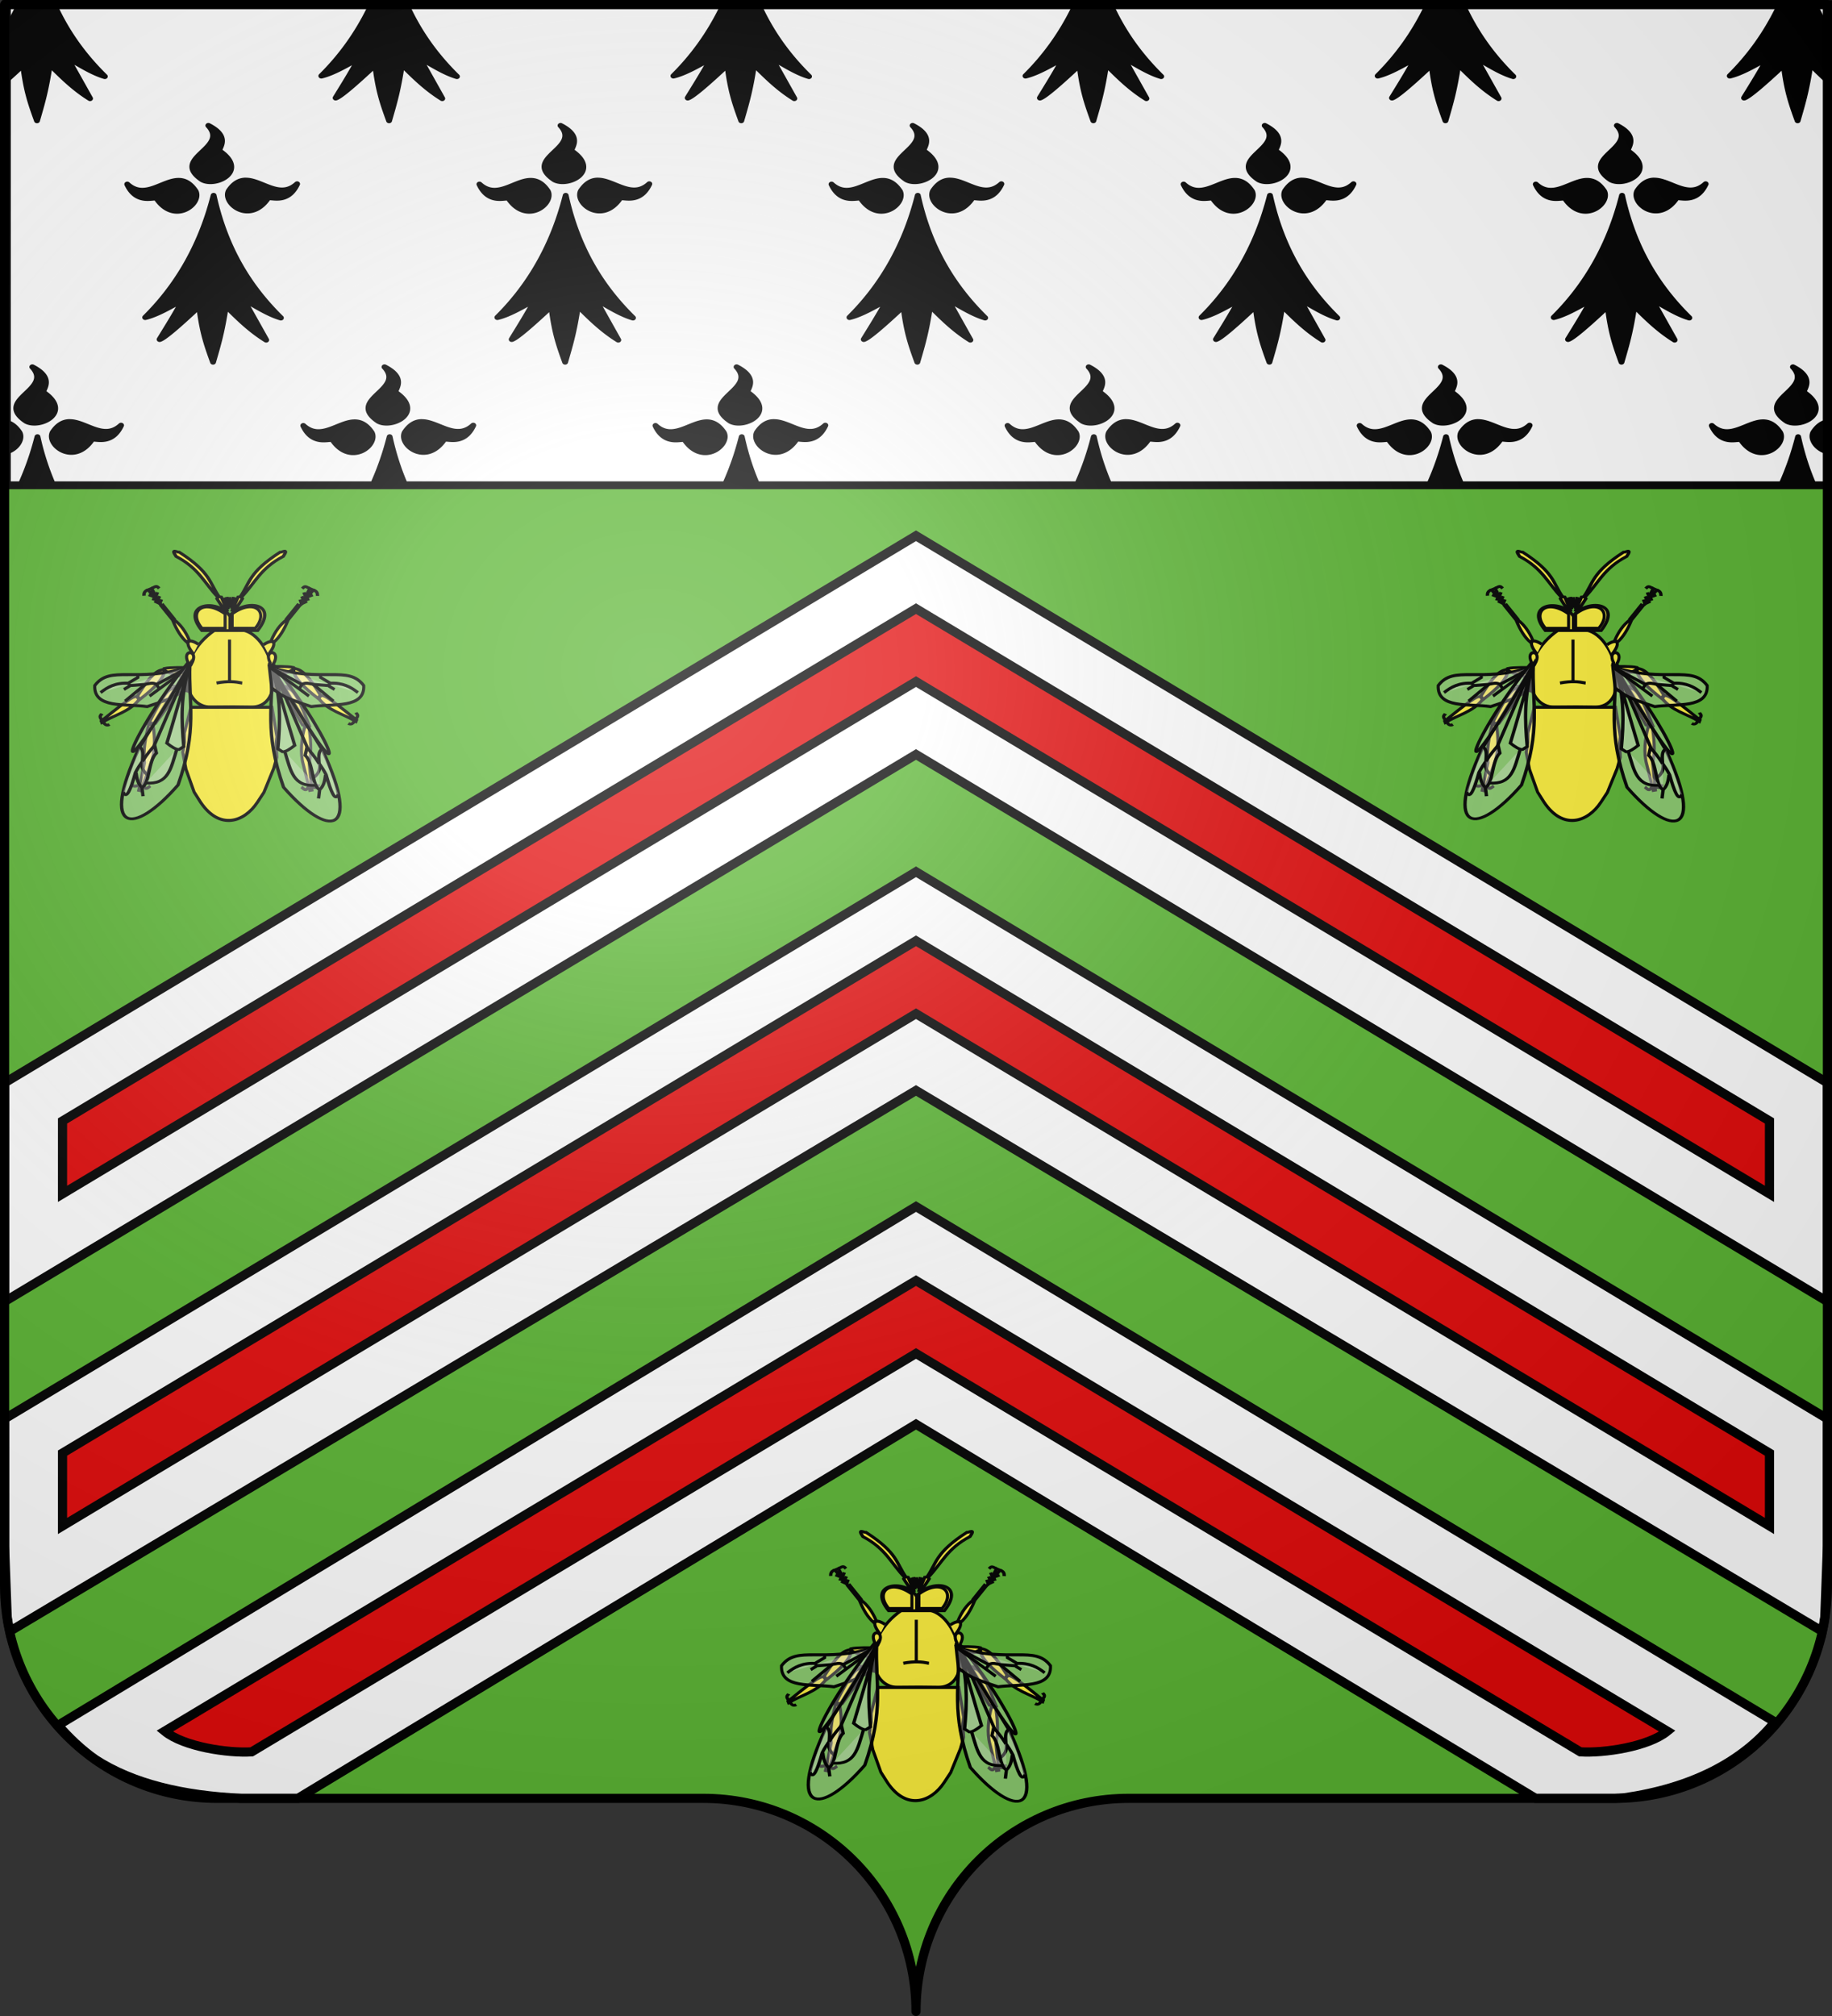 <svg xmlns="http://www.w3.org/2000/svg" xmlns:xlink="http://www.w3.org/1999/xlink" width="600" height="660" version="1.0"><rect width="100%" height="100%" fill="#333333" stroke="none"/><defs><radialGradient xlink:href="#a" id="b" cx="285.186" cy="200.448" r="300" fx="285.186" fy="200.448" gradientTransform="matrix(1.551 0 0 1.35 -227.894 -51.264)" gradientUnits="userSpaceOnUse"/><linearGradient id="a"><stop offset="0" style="stop-color:white;stop-opacity:.314"/><stop offset=".19" style="stop-color:white;stop-opacity:.251"/><stop offset=".6" style="stop-color:#6b6b6b;stop-opacity:.125"/><stop offset="1" style="stop-color:black;stop-opacity:.125"/></linearGradient></defs><path d="M300 658.5c0-38.505 31.203-69.754 69.65-69.754h159.2c38.447 0 69.65-31.25 69.65-69.754V1.5H1.5v517.492c0 38.504 31.203 69.754 69.65 69.754h159.2c38.447 0 69.65 31.25 69.65 69.753" style="fill:#5ab532;fill-opacity:1;fill-rule:nonzero;stroke:none;stroke-width:5;stroke-linecap:round;stroke-linejoin:round;stroke-miterlimit:4;stroke-dashoffset:0;stroke-opacity:1"/><g style="display:inline"><g style="stroke:#000;stroke-width:1;stroke-miterlimit:4;stroke-dasharray:none;stroke-opacity:1" transform="translate(229.578 -159.578)"><path d="m-171.904 384.756.914.653c-2.817 4.584-5.145 7.5-7.63 10.956l-2.213.007c5.223-10.283 6.752-11.729 8.93-11.616zM-179.424 397.161l-1.39-.626c-1.011 4.148-1.961 8.309-1.451 12.768l-1.871 8.983.734.18 3.155-8.691c1.557-3.994 1.437-8.627.823-12.614z" style="fill:#fdef3c;fill-opacity:1;fill-rule:evenodd;stroke:#000;stroke-width:1;stroke-linecap:butt;stroke-linejoin:miter;stroke-miterlimit:4;stroke-dasharray:none;stroke-opacity:1"/><path d="M-182.591 416.584c.588 1.905 1.445.856 2.256.302M-184.107 416.615c-1.184.477-2.203.658-2.304-.804" style="fill:none;fill-opacity:1;fill-rule:evenodd;stroke:#000;stroke-width:1;stroke-linecap:butt;stroke-linejoin:miter;stroke-miterlimit:4;stroke-dasharray:none;stroke-opacity:1"/><path d="m-164.448 384.462-7.57-.172 1.88 1.129 6.787 1.244zM-136.03 384.83l-.976.585c2.341 4.769 4.365 7.84 6.492 11.462l2.204.165c-4.162-10.619-5.539-12.17-7.72-12.212zM-129.817 397.697l1.376-.504c.553 4.033 1.047 8.074.13 12.301l.897 8.712-.713.122-2.139-8.52c-1.084-3.923-.52-8.342.449-12.11z" style="fill:#fdef3c;fill-opacity:1;fill-rule:evenodd;stroke:#000;stroke-width:1;stroke-linecap:butt;stroke-linejoin:miter;stroke-miterlimit:4;stroke-dasharray:none;stroke-opacity:1"/><path d="M-128.585 417.078c-.78 1.856-1.526.75-2.279.14M-127.648 416.954c1.132.56 2.128.813 2.378-.636" style="fill:none;fill-opacity:1;fill-rule:evenodd;stroke:#000;stroke-width:1;stroke-linecap:butt;stroke-linejoin:miter;stroke-miterlimit:4;stroke-dasharray:none;stroke-opacity:1"/><path d="m-143.429 384.004 7.56.37-1.987.99-6.89.755z" style="fill:#fdef3c;fill-opacity:1;fill-rule:evenodd;stroke:#000;stroke-width:1;stroke-linecap:butt;stroke-linejoin:miter;stroke-miterlimit:4;stroke-dasharray:none;stroke-opacity:1"/><g style="fill:#fdef3c;fill-opacity:1;stroke:#000;stroke-width:19.221;stroke-miterlimit:4;stroke-dasharray:none;stroke-opacity:1"><g style="fill:#fdef3c;fill-opacity:1;stroke:#000;stroke-width:19.221;stroke-miterlimit:4;stroke-dasharray:none;stroke-opacity:1"><path d="M-780.942 454.536c-10.042 4.096 42.25 40.043-140.372 207.215l-13.368-23.396c98.187-189.243 127.874-170.86 153.74-183.82zM-938.025 641.698l13.37 20.053c-55.147 84.667-142.38 105.163-213.9 157.082l-3.342-10.027C-951.908 624.971-956.6 645.55-938.025 641.698zM-1138.555 802.122c-19.74-27.642-5.131-32.386 0-43.448M-1131.87 815.49c9.298 14.438 18.75 28.416 36.763 16.712" style="fill:#fdef3c;fill-opacity:1;fill-rule:evenodd;stroke:#000;stroke-width:19.221;stroke-linecap:butt;stroke-linejoin:miter;stroke-miterlimit:4;stroke-dasharray:none;stroke-opacity:1" transform="matrix(.057 0 0 .048 -131.296 356.811)"/></g><path d="M-909.678-47.905c20.053 38.855 11.747 58.54 31.8 80.213-75.356-12.455-140.616-29.958-180.477-60.16V-41.22c33.473-8.86 106.949-6.079 148.677-6.685z" style="fill:#fdef3c;fill-opacity:1;fill-rule:evenodd;stroke:#000;stroke-width:19.221;stroke-linecap:butt;stroke-linejoin:miter;stroke-miterlimit:4;stroke-dasharray:none;stroke-opacity:1" transform="matrix(.057 0 0 .048 -115.358 380.395)"/></g><g style="fill:#fdef3c;fill-opacity:1;stroke:#000;stroke-width:19.221;stroke-miterlimit:4;stroke-dasharray:none;stroke-opacity:1"><g style="fill:#fdef3c;fill-opacity:1;stroke:#000;stroke-width:19.221;stroke-miterlimit:4;stroke-dasharray:none;stroke-opacity:1"><path d="M-780.942 454.536c-10.042 4.096 42.25 40.043-140.372 207.215l-13.368-23.396c98.187-189.243 127.874-170.86 153.74-183.82zM-938.025 641.698l13.37 20.053c-55.147 84.667-142.38 105.163-213.9 157.082l-3.342-10.027C-951.908 624.971-956.6 645.55-938.025 641.698zM-1138.555 802.122c-19.74-27.642-5.131-32.386 0-43.448M-1131.87 815.49c9.298 14.438 18.75 28.416 36.763 16.712" style="fill:#fdef3c;fill-opacity:1;fill-rule:evenodd;stroke:#000;stroke-width:19.221;stroke-linecap:butt;stroke-linejoin:miter;stroke-miterlimit:4;stroke-dasharray:none;stroke-opacity:1" transform="matrix(-.057 0 0 .048 -177.924 356.47)"/></g><path d="M-909.678-47.905c20.053 38.855 11.747 58.54 31.8 80.213-75.356-12.455-140.616-29.958-180.477-60.16V-41.22c33.473-8.86 106.949-6.079 148.677-6.685z" style="fill:#fdef3c;fill-opacity:1;fill-rule:evenodd;stroke:#000;stroke-width:19.221;stroke-linecap:butt;stroke-linejoin:miter;stroke-miterlimit:4;stroke-dasharray:none;stroke-opacity:1" transform="matrix(-.057 0 0 .048 -193.861 380.054)"/></g><ellipse cx="1051.671" cy="706.313" rx="127.003" ry="173.793" style="fill:#fdef3c;fill-opacity:1;fill-rule:evenodd;stroke:#000;stroke-width:18.594;stroke-linecap:butt;stroke-linejoin:miter;stroke-miterlimit:4;stroke-dasharray:none;stroke-opacity:1" transform="matrix(.066 0 0 .044 -223.526 345.634)"/><path d="M-159.201 365.837h9.123c10.153 1.975 15.558 26.178 1.878 25.24-3.573-.075-6.085-.075-12.343 0-8.953.129-12.55-15.578 1.342-25.24z" style="fill:#fdef3c;fill-opacity:1;fill-rule:evenodd;stroke:#000;stroke-width:1;stroke-linecap:butt;stroke-linejoin:miter;stroke-miterlimit:4;stroke-dasharray:none;stroke-opacity:1"/><path d="M-158.665 383.19c3.884-.708 5.902-.486 8.364 0h-.268M-143.266 370.657c3.398-2.253 4.74-.751 1.61 3.155" style="fill:#fdef3c;fill-opacity:1;fill-rule:evenodd;stroke:#000;stroke-width:1;stroke-linecap:butt;stroke-linejoin:miter;stroke-miterlimit:4;stroke-dasharray:none;stroke-opacity:1"/><path d="m-140.687 369.142.805.676c1.922-1.655 3.353-4.134 4.561-6.986l-.536-.225c-1.938 1.403-3.607 3.706-4.83 6.535zM-135.684 362.11l.57.318 3.604-4.462-.569-.319zM-164.63 370.494c-3.398-2.253-4.74-.751-1.61 3.155" style="fill:#fdef3c;fill-opacity:1;fill-rule:evenodd;stroke:#000;stroke-width:1;stroke-linecap:butt;stroke-linejoin:miter;stroke-miterlimit:4;stroke-dasharray:none;stroke-opacity:1"/><path d="m-167.581 369.142-.805.676c-1.922-1.655-3.353-4.134-4.562-6.986l.537-.225c1.937 1.403 3.607 3.706 4.83 6.535zM-172.584 362.11l-.57.318-3.604-4.462.569-.319z" style="fill:#fdef3c;fill-opacity:1;fill-rule:evenodd;stroke:#000;stroke-width:1;stroke-linecap:butt;stroke-linejoin:miter;stroke-miterlimit:4;stroke-dasharray:none;stroke-opacity:1"/><g style="fill:#fdef3c;fill-opacity:1;stroke:#000;stroke-width:19.221;stroke-miterlimit:4;stroke-dasharray:none;stroke-opacity:1"><path d="m1176.323 253.074 12.221 4.44 45.882-84.791-6.111-9.453c77.31-93.564 107.851-196.482 241.054-278.867 33.578-59.303-7.287-25.553-18.906-28.36C1267.905-3.883 1278.232 66.05 1221.917 160.215l-12.508 1.671zM1146.52 253.074l-12.223 4.44-45.88-84.791 6.11-9.453c-77.311-93.564-107.852-196.482-241.054-278.867-33.579-59.303 7.287-25.553 18.906-28.36C1054.937-3.883 1044.61 66.05 1100.925 160.215l12.508 1.671z" style="fill:#fdef3c;fill-opacity:1;fill-rule:evenodd;stroke:#000;stroke-width:19.221;stroke-linecap:butt;stroke-linejoin:miter;stroke-miterlimit:4;stroke-dasharray:none;stroke-opacity:1" transform="matrix(.057 0 0 .048 -220.558 347.278)"/><g style="fill:#fdef3c;fill-opacity:1;stroke:#000;stroke-width:19.221;stroke-miterlimit:4;stroke-dasharray:none;stroke-opacity:1"><path d="m1187.94-117.965-14.18 75.625M1202.119-113.238l-23.633 80.35" style="fill:#fdef3c;fill-opacity:1;fill-rule:evenodd;stroke:#000;stroke-width:19.221;stroke-linecap:butt;stroke-linejoin:miter;stroke-miterlimit:4;stroke-dasharray:none;stroke-opacity:1" transform="matrix(.057 0 0 .048 -220.77 360.66)"/><g style="fill:#fdef3c;fill-opacity:1;stroke:#000;stroke-width:19.221;stroke-miterlimit:4;stroke-dasharray:none;stroke-opacity:1"><path d="m1151.175-121.307 14.18 75.625M1136.996-116.58l23.632 80.35" style="fill:#fdef3c;fill-opacity:1;fill-rule:evenodd;stroke:#000;stroke-width:19.221;stroke-linecap:butt;stroke-linejoin:miter;stroke-miterlimit:4;stroke-dasharray:none;stroke-opacity:1" transform="matrix(.057 0 0 .048 -220.96 360.82)"/></g><path d="m1165.305-116.976 3.342 73.528" style="fill:#fdef3c;fill-opacity:1;fill-rule:evenodd;stroke:#000;stroke-width:19.221;stroke-linecap:butt;stroke-linejoin:miter;stroke-miterlimit:4;stroke-dasharray:none;stroke-opacity:1" transform="matrix(.057 0 0 .048 -220.77 360.66)"/></g></g><g style="stroke:#000;stroke-width:19.221;stroke-miterlimit:4;stroke-dasharray:none;stroke-opacity:1"><path d="M1568.594 219.47c-3.342 0 73.528-103.608 73.528-103.608l-20.053-10.026s-50.133 113.633-53.475 113.633z" style="fill:#fdef3c;fill-opacity:1;fill-rule:evenodd;stroke:#000;stroke-width:19.221;stroke-linecap:butt;stroke-linejoin:miter;stroke-miterlimit:4;stroke-dasharray:none;stroke-opacity:1" transform="matrix(.057 0 0 .048 -220.558 347.183)"/><path d="m1575.279 209.443 30.08-16.71" style="fill:none;fill-opacity:1;fill-rule:evenodd;stroke:#000;stroke-width:19.221;stroke-linecap:butt;stroke-linejoin:miter;stroke-miterlimit:4;stroke-dasharray:none;stroke-opacity:1" transform="matrix(.057 0 0 .048 -220.558 347.183)"/><g style="fill:none;fill-opacity:1;stroke:#000;stroke-width:19.221;stroke-miterlimit:4;stroke-dasharray:none;stroke-opacity:1"><path d="m1591.99 186.048 26.737-10.027M1608.7 162.653l30.08-13.37M1642.122 115.862c15.628 5.54 25.54 16.795 23.395 40.106" style="fill:none;fill-opacity:1;fill-rule:evenodd;stroke:#000;stroke-width:19.221;stroke-linecap:butt;stroke-linejoin:miter;stroke-miterlimit:4;stroke-dasharray:none;stroke-opacity:1" transform="matrix(.057 0 0 .048 -220.558 347.183)"/></g><path d="M1621.5 105.824c-29.81-19.557-28.86-15.388-43.424 0M1597.56 158.753l-10.027-26.737M1585.862 182.149l-10.027-23.396M1574.164 208.886l-8.355-28.409" style="fill:none;fill-opacity:1;fill-rule:evenodd;stroke:#000;stroke-width:19.221;stroke-linecap:butt;stroke-linejoin:miter;stroke-miterlimit:4;stroke-dasharray:none;stroke-opacity:1" transform="matrix(.057 0 0 .048 -220.558 347.183)"/></g><path d="M-154.404 368.961v13.705" style="fill:#fdef3c;fill-opacity:1;fill-rule:evenodd;stroke:#000;stroke-width:1;stroke-linecap:butt;stroke-linejoin:miter;stroke-miterlimit:4;stroke-dasharray:none;stroke-opacity:1"/><g style="fill:#fdef3c;fill-opacity:1;stroke:#000;stroke-width:19.221;stroke-miterlimit:4;stroke-dasharray:none;stroke-opacity:1"><path d="M1778.817 352.63h320c128.759-194.984-82.38-218.46-160-100-68.306-120.733-287.927-86.205-160 100zM1940.5 250.047v100" style="fill:#fdef3c;fill-opacity:1;fill-rule:evenodd;stroke:#000;stroke-width:19.221;stroke-linecap:butt;stroke-linejoin:miter;stroke-miterlimit:4;stroke-dasharray:none;stroke-opacity:1" transform="matrix(.057 0 0 .048 -264.838 349.09)"/></g><path d="M-167.061 391.125h26.572l1.594 9.665-.274 2.084.274 4.607-1.063 3.717-3.189 7.806-2.125 3.221c-4.322 6.548-12.4 9.232-18.6 0l-2.126-3.345-2.658-7.434-1.062-5.576.531-3.345v-2.974zM-167.96 376.493c-.88 1.17.719 1.617 1.073.45 2.795-4.677-3.366-5.034-1.073-.45zM-155.84 360.533v4.768h-7.57c-4.589-5.336.187-10.023 7.57-4.768zM-153.542 360.51v4.768h7.569c4.589-5.337-.187-10.024-7.569-4.768z" style="fill:#fdef3c;fill-opacity:1;fill-rule:evenodd;stroke:#000;stroke-width:1;stroke-linecap:butt;stroke-linejoin:miter;stroke-miterlimit:4;stroke-dasharray:none;stroke-opacity:1"/><g style="fill:#f9f9f6;fill-opacity:.306;stroke:#000;stroke-width:7.934;stroke-miterlimit:4;stroke-dasharray:none;stroke-opacity:1"><path d="M607.102 442.23c139.4 43.437 204.508-6.094 245.467 48.487 2.666 60.29-79.168 46.644-136.37 54.549-88.343-28.162-82.143-35.315-103.036-48.488z" style="fill:#f9f9f6;fill-opacity:.306;fill-rule:evenodd;stroke:#000;stroke-width:7.934;stroke-linecap:butt;stroke-linejoin:miter;stroke-miterlimit:4;stroke-dasharray:none;stroke-opacity:1" transform="matrix(-.126 0 0 .126 -91.125 322.198)"/><path d="m607.102 442.23 84.852 45.457c10.102-5.812 20.204-1.805 30.305 0l39.396 3.03 3.03-6.06c34.08-1.754 54.63 10.02 72.731 24.243" style="fill:#f9f9f6;fill-opacity:.306;fill-rule:evenodd;stroke:#000;stroke-width:7.934;stroke-linecap:butt;stroke-linejoin:miter;stroke-miterlimit:4;stroke-dasharray:none;stroke-opacity:1" transform="matrix(-.126 0 0 .126 -91.125 322.198)"/><path d="M740.442 462.206v7.298l25.458 15.152M761.655 491.728l15.152 9.09M721.351 487.46l52.426 43.663M691.954 487.46l-6.969 11.566M607.102 442.23l103.035 75.761" style="fill:#f9f9f6;fill-opacity:.306;fill-rule:evenodd;stroke:#000;stroke-width:7.934;stroke-linecap:butt;stroke-linejoin:miter;stroke-miterlimit:4;stroke-dasharray:none;stroke-opacity:1" transform="matrix(-.126 0 0 .126 -91.125 322.198)"/></g><g style="fill:#f9f9f6;fill-opacity:.306;stroke:#000;stroke-width:19.221;stroke-miterlimit:4;stroke-dasharray:none;stroke-opacity:1"><path d="M-712.428 306.366c-8.246 266.592 45.284 440.85-67.835 821.323-260.574 354.209-447.895 322.373-226.874-245.78z" style="fill:#f9f9f6;fill-opacity:.306;fill-rule:evenodd;stroke:#000;stroke-width:19.221;stroke-linecap:butt;stroke-linejoin:miter;stroke-miterlimit:4;stroke-dasharray:none;stroke-opacity:1" transform="matrix(.057 0 0 .048 -126.789 362.437)"/><path d="M-731.422 306.058c-366.942 546.888-465.603 1000.45 15.361 9.453-10.67-1.826-14.095-4.492-15.36-9.453zM-988.157 1140.796l6.684 63.501M-1021.579 1043.873c3.97 40.592 11.763 77.361 33.422 100.265" style="fill:#f9f9f6;fill-opacity:.306;fill-rule:evenodd;stroke:#000;stroke-width:19.221;stroke-linecap:butt;stroke-linejoin:miter;stroke-miterlimit:4;stroke-dasharray:none;stroke-opacity:1" transform="matrix(.057 0 0 .048 -126.789 362.437)"/><path d="M-1001.526 868.965c23.84 14.04 18.602 57.155 16.711 96.924-13.369 23.243-26.737 45.085-40.106 76.87-27.124 115.412-51.926 186.704-70.186 133.687" style="fill:#f9f9f6;fill-opacity:.306;fill-rule:evenodd;stroke:#000;stroke-width:19.221;stroke-linecap:butt;stroke-linejoin:miter;stroke-miterlimit:4;stroke-dasharray:none;stroke-opacity:1" transform="matrix(.057 0 0 .048 -126.789 362.437)"/><path d="M-988.157 970.345c-3.629 39.925 10.378 68.095 33.422 90.239" style="fill:#f9f9f6;fill-opacity:.306;fill-rule:evenodd;stroke:#000;stroke-width:19.221;stroke-linecap:butt;stroke-linejoin:miter;stroke-miterlimit:4;stroke-dasharray:none;stroke-opacity:1" transform="matrix(.057 0 0 .048 -126.789 362.437)"/><path d="M-988.157 1144.138c46.388-23.403 35.473-182.924 83.554-233.952l-10.026-53.475c-21.586 31.336-40.27 53.967-70.186 110.292" style="fill:#f9f9f6;fill-opacity:.306;fill-rule:evenodd;stroke:#000;stroke-width:19.221;stroke-linecap:butt;stroke-linejoin:miter;stroke-miterlimit:4;stroke-dasharray:none;stroke-opacity:1" transform="matrix(.057 0 0 .048 -126.789 362.437)"/><path d="M-966.146 1114.058c131.089 12.213 143.75-96.232 178.52-229.225M-713.525 313.894c-53.145 195.222-47.834 376.607-33.996 551.73l-26.737 20.052c-18.185 1.147-43.147-18.036-70.186-43.448 40.107-155.844 80.213-327.373 120.319-491.3M-917.971 860.053l200.53-548.117" style="fill:#f9f9f6;fill-opacity:.306;fill-rule:evenodd;stroke:#000;stroke-width:19.221;stroke-linecap:butt;stroke-linejoin:miter;stroke-miterlimit:4;stroke-dasharray:none;stroke-opacity:1" transform="matrix(.057 0 0 .048 -126.789 362.437)"/></g><path d="M-141.128 376.493c-.88 1.17.72 1.617 1.073.45 2.795-4.677-3.366-5.034-1.073-.45z" style="fill:#fdef3c;fill-opacity:1;fill-rule:evenodd;stroke:#000;stroke-width:1;stroke-linecap:butt;stroke-linejoin:miter;stroke-miterlimit:4;stroke-dasharray:none;stroke-opacity:1"/><g style="fill:#f9f9f6;fill-opacity:.306;stroke:#000;stroke-width:19.221;stroke-miterlimit:4;stroke-dasharray:none;stroke-opacity:1"><path d="M-712.428 306.366c-8.246 266.592 45.284 440.85-67.835 821.323-260.574 354.209-447.895 322.373-226.874-245.78z" style="fill:#f9f9f6;fill-opacity:.306;fill-rule:evenodd;stroke:#000;stroke-width:19.221;stroke-linecap:butt;stroke-linejoin:miter;stroke-miterlimit:4;stroke-dasharray:none;stroke-opacity:1" transform="matrix(-.057 0 0 .048 -181.185 363.177)"/><path d="M-731.422 306.058c-366.942 546.888-465.603 1000.45 15.361 9.453-10.67-1.826-14.095-4.492-15.36-9.453zM-988.157 1140.796l6.684 63.501M-1021.579 1043.873c3.97 40.592 11.763 77.361 33.422 100.265" style="fill:#f9f9f6;fill-opacity:.306;fill-rule:evenodd;stroke:#000;stroke-width:19.221;stroke-linecap:butt;stroke-linejoin:miter;stroke-miterlimit:4;stroke-dasharray:none;stroke-opacity:1" transform="matrix(-.057 0 0 .048 -181.185 363.177)"/><path d="M-1001.526 868.965c23.84 14.04 18.602 57.155 16.711 96.924-13.369 23.243-26.737 45.085-40.106 76.87-27.124 115.412-51.926 186.704-70.186 133.687" style="fill:#f9f9f6;fill-opacity:.306;fill-rule:evenodd;stroke:#000;stroke-width:19.221;stroke-linecap:butt;stroke-linejoin:miter;stroke-miterlimit:4;stroke-dasharray:none;stroke-opacity:1" transform="matrix(-.057 0 0 .048 -181.185 363.177)"/><path d="M-988.157 970.345c-3.629 39.925 10.378 68.095 33.422 90.239" style="fill:#f9f9f6;fill-opacity:.306;fill-rule:evenodd;stroke:#000;stroke-width:19.221;stroke-linecap:butt;stroke-linejoin:miter;stroke-miterlimit:4;stroke-dasharray:none;stroke-opacity:1" transform="matrix(-.057 0 0 .048 -181.185 363.177)"/><path d="M-988.157 1144.138c46.388-23.403 35.473-182.924 83.554-233.952l-10.026-53.475c-21.586 31.336-40.27 53.967-70.186 110.292" style="fill:#f9f9f6;fill-opacity:.306;fill-rule:evenodd;stroke:#000;stroke-width:19.221;stroke-linecap:butt;stroke-linejoin:miter;stroke-miterlimit:4;stroke-dasharray:none;stroke-opacity:1" transform="matrix(-.057 0 0 .048 -181.185 363.177)"/><path d="M-966.146 1114.058c131.089 12.213 143.75-96.232 178.52-229.225M-713.525 313.894c-53.145 195.222-47.834 376.607-33.996 551.73l-26.737 20.052c-18.185 1.147-43.147-18.036-70.186-43.448 40.107-155.844 80.213-327.373 120.319-491.3M-917.971 860.053l200.53-548.117" style="fill:#f9f9f6;fill-opacity:.306;fill-rule:evenodd;stroke:#000;stroke-width:19.221;stroke-linecap:butt;stroke-linejoin:miter;stroke-miterlimit:4;stroke-dasharray:none;stroke-opacity:1" transform="matrix(-.057 0 0 .048 -181.185 363.177)"/></g><g style="fill:#f9f9f6;fill-opacity:.306;stroke:#000;stroke-width:7.934;stroke-miterlimit:4;stroke-dasharray:none;stroke-opacity:1"><path d="M607.102 442.23c139.4 43.437 204.508-6.094 245.467 48.487 2.666 60.29-79.168 46.644-136.37 54.549-88.343-28.162-82.143-35.315-103.036-48.488z" style="fill:#f9f9f6;fill-opacity:.306;fill-rule:evenodd;stroke:#000;stroke-width:7.934;stroke-linecap:butt;stroke-linejoin:miter;stroke-miterlimit:4;stroke-dasharray:none;stroke-opacity:1" transform="matrix(.126 0 0 .126 -217.874 322.198)"/><path d="m607.102 442.23 84.852 45.457c10.102-5.812 20.204-1.805 30.305 0l39.396 3.03 3.03-6.06c34.08-1.754 54.63 10.02 72.731 24.243" style="fill:#f9f9f6;fill-opacity:.306;fill-rule:evenodd;stroke:#000;stroke-width:7.934;stroke-linecap:butt;stroke-linejoin:miter;stroke-miterlimit:4;stroke-dasharray:none;stroke-opacity:1" transform="matrix(.126 0 0 .126 -217.874 322.198)"/><path d="M740.442 462.206v7.298l25.458 15.152M761.655 491.728l15.152 9.09M721.351 487.46l52.426 43.663M691.954 487.46l-6.969 11.566M607.102 442.23l103.035 75.761" style="fill:#f9f9f6;fill-opacity:.306;fill-rule:evenodd;stroke:#000;stroke-width:7.934;stroke-linecap:butt;stroke-linejoin:miter;stroke-miterlimit:4;stroke-dasharray:none;stroke-opacity:1" transform="matrix(.126 0 0 .126 -217.874 322.198)"/></g><g style="stroke:#000;stroke-width:19.221;stroke-miterlimit:4;stroke-dasharray:none;stroke-opacity:1"><path d="M1568.594 219.47c-3.342 0 73.528-103.608 73.528-103.608l-20.053-10.026s-50.133 113.633-53.475 113.633z" style="fill:#fdef3c;fill-opacity:1;fill-rule:evenodd;stroke:#000;stroke-width:19.221;stroke-linecap:butt;stroke-linejoin:miter;stroke-miterlimit:4;stroke-dasharray:none;stroke-opacity:1" transform="matrix(-.057 0 0 .048 -87.473 347.127)"/><path d="m1575.279 209.443 30.08-16.71" style="fill:none;fill-opacity:1;fill-rule:evenodd;stroke:#000;stroke-width:19.221;stroke-linecap:butt;stroke-linejoin:miter;stroke-miterlimit:4;stroke-dasharray:none;stroke-opacity:1" transform="matrix(-.057 0 0 .048 -87.473 347.127)"/><g style="fill:none;fill-opacity:1;stroke:#000;stroke-width:19.221;stroke-miterlimit:4;stroke-dasharray:none;stroke-opacity:1"><path d="m1591.99 186.048 26.737-10.027M1608.7 162.653l30.08-13.37M1642.122 115.862c15.628 5.54 25.54 16.795 23.395 40.106" style="fill:none;fill-opacity:1;fill-rule:evenodd;stroke:#000;stroke-width:19.221;stroke-linecap:butt;stroke-linejoin:miter;stroke-miterlimit:4;stroke-dasharray:none;stroke-opacity:1" transform="matrix(-.057 0 0 .048 -87.473 347.127)"/></g><path d="M1621.5 105.824c-29.81-19.557-28.86-15.388-43.424 0M1597.56 158.753l-10.027-26.737M1585.862 182.149l-10.027-23.396M1574.164 208.886l-8.355-28.409" style="fill:none;fill-opacity:1;fill-rule:evenodd;stroke:#000;stroke-width:19.221;stroke-linecap:butt;stroke-linejoin:miter;stroke-miterlimit:4;stroke-dasharray:none;stroke-opacity:1" transform="matrix(-.057 0 0 .048 -87.473 347.127)"/></g></g><g style="stroke:#000;stroke-width:1;stroke-miterlimit:4;stroke-dasharray:none;stroke-opacity:1" transform="translate(454.5 161.315)"><path d="m-171.904 384.756.914.653c-2.817 4.584-5.145 7.5-7.63 10.956l-2.213.007c5.223-10.283 6.752-11.729 8.93-11.616zM-179.424 397.161l-1.39-.626c-1.011 4.148-1.961 8.309-1.451 12.768l-1.871 8.983.734.18 3.155-8.691c1.557-3.994 1.437-8.627.823-12.614z" style="fill:#fdef3c;fill-opacity:1;fill-rule:evenodd;stroke:#000;stroke-width:1;stroke-linecap:butt;stroke-linejoin:miter;stroke-miterlimit:4;stroke-dasharray:none;stroke-opacity:1"/><path d="M-182.591 416.584c.588 1.905 1.445.856 2.256.302M-184.107 416.615c-1.184.477-2.203.658-2.304-.804" style="fill:none;fill-opacity:1;fill-rule:evenodd;stroke:#000;stroke-width:1;stroke-linecap:butt;stroke-linejoin:miter;stroke-miterlimit:4;stroke-dasharray:none;stroke-opacity:1"/><path d="m-164.448 384.462-7.57-.172 1.88 1.129 6.787 1.244zM-136.03 384.83l-.976.585c2.341 4.769 4.365 7.84 6.492 11.462l2.204.165c-4.162-10.619-5.539-12.17-7.72-12.212zM-129.817 397.697l1.376-.504c.553 4.033 1.047 8.074.13 12.301l.897 8.712-.713.122-2.139-8.52c-1.084-3.923-.52-8.342.449-12.11z" style="fill:#fdef3c;fill-opacity:1;fill-rule:evenodd;stroke:#000;stroke-width:1;stroke-linecap:butt;stroke-linejoin:miter;stroke-miterlimit:4;stroke-dasharray:none;stroke-opacity:1"/><path d="M-128.585 417.078c-.78 1.856-1.526.75-2.279.14M-127.648 416.954c1.132.56 2.128.813 2.378-.636" style="fill:none;fill-opacity:1;fill-rule:evenodd;stroke:#000;stroke-width:1;stroke-linecap:butt;stroke-linejoin:miter;stroke-miterlimit:4;stroke-dasharray:none;stroke-opacity:1"/><path d="m-143.429 384.004 7.56.37-1.987.99-6.89.755z" style="fill:#fdef3c;fill-opacity:1;fill-rule:evenodd;stroke:#000;stroke-width:1;stroke-linecap:butt;stroke-linejoin:miter;stroke-miterlimit:4;stroke-dasharray:none;stroke-opacity:1"/><g style="fill:#fdef3c;fill-opacity:1;stroke:#000;stroke-width:19.221;stroke-miterlimit:4;stroke-dasharray:none;stroke-opacity:1"><g style="fill:#fdef3c;fill-opacity:1;stroke:#000;stroke-width:19.221;stroke-miterlimit:4;stroke-dasharray:none;stroke-opacity:1"><path d="M-780.942 454.536c-10.042 4.096 42.25 40.043-140.372 207.215l-13.368-23.396c98.187-189.243 127.874-170.86 153.74-183.82zM-938.025 641.698l13.37 20.053c-55.147 84.667-142.38 105.163-213.9 157.082l-3.342-10.027C-951.908 624.971-956.6 645.55-938.025 641.698zM-1138.555 802.122c-19.74-27.642-5.131-32.386 0-43.448M-1131.87 815.49c9.298 14.438 18.75 28.416 36.763 16.712" style="fill:#fdef3c;fill-opacity:1;fill-rule:evenodd;stroke:#000;stroke-width:19.221;stroke-linecap:butt;stroke-linejoin:miter;stroke-miterlimit:4;stroke-dasharray:none;stroke-opacity:1" transform="matrix(.057 0 0 .048 -131.296 356.811)"/></g><path d="M-909.678-47.905c20.053 38.855 11.747 58.54 31.8 80.213-75.356-12.455-140.616-29.958-180.477-60.16V-41.22c33.473-8.86 106.949-6.079 148.677-6.685z" style="fill:#fdef3c;fill-opacity:1;fill-rule:evenodd;stroke:#000;stroke-width:19.221;stroke-linecap:butt;stroke-linejoin:miter;stroke-miterlimit:4;stroke-dasharray:none;stroke-opacity:1" transform="matrix(.057 0 0 .048 -115.358 380.395)"/></g><g style="fill:#fdef3c;fill-opacity:1;stroke:#000;stroke-width:19.221;stroke-miterlimit:4;stroke-dasharray:none;stroke-opacity:1"><g style="fill:#fdef3c;fill-opacity:1;stroke:#000;stroke-width:19.221;stroke-miterlimit:4;stroke-dasharray:none;stroke-opacity:1"><path d="M-780.942 454.536c-10.042 4.096 42.25 40.043-140.372 207.215l-13.368-23.396c98.187-189.243 127.874-170.86 153.74-183.82zM-938.025 641.698l13.37 20.053c-55.147 84.667-142.38 105.163-213.9 157.082l-3.342-10.027C-951.908 624.971-956.6 645.55-938.025 641.698zM-1138.555 802.122c-19.74-27.642-5.131-32.386 0-43.448M-1131.87 815.49c9.298 14.438 18.75 28.416 36.763 16.712" style="fill:#fdef3c;fill-opacity:1;fill-rule:evenodd;stroke:#000;stroke-width:19.221;stroke-linecap:butt;stroke-linejoin:miter;stroke-miterlimit:4;stroke-dasharray:none;stroke-opacity:1" transform="matrix(-.057 0 0 .048 -177.924 356.47)"/></g><path d="M-909.678-47.905c20.053 38.855 11.747 58.54 31.8 80.213-75.356-12.455-140.616-29.958-180.477-60.16V-41.22c33.473-8.86 106.949-6.079 148.677-6.685z" style="fill:#fdef3c;fill-opacity:1;fill-rule:evenodd;stroke:#000;stroke-width:19.221;stroke-linecap:butt;stroke-linejoin:miter;stroke-miterlimit:4;stroke-dasharray:none;stroke-opacity:1" transform="matrix(-.057 0 0 .048 -193.861 380.054)"/></g><ellipse cx="1051.671" cy="706.313" rx="127.003" ry="173.793" style="fill:#fdef3c;fill-opacity:1;fill-rule:evenodd;stroke:#000;stroke-width:18.594;stroke-linecap:butt;stroke-linejoin:miter;stroke-miterlimit:4;stroke-dasharray:none;stroke-opacity:1" transform="matrix(.066 0 0 .044 -223.526 345.634)"/><path d="M-159.201 365.837h9.123c10.153 1.975 15.558 26.178 1.878 25.24-3.573-.075-6.085-.075-12.343 0-8.953.129-12.55-15.578 1.342-25.24z" style="fill:#fdef3c;fill-opacity:1;fill-rule:evenodd;stroke:#000;stroke-width:1;stroke-linecap:butt;stroke-linejoin:miter;stroke-miterlimit:4;stroke-dasharray:none;stroke-opacity:1"/><path d="M-158.665 383.19c3.884-.708 5.902-.486 8.364 0h-.268M-143.266 370.657c3.398-2.253 4.74-.751 1.61 3.155" style="fill:#fdef3c;fill-opacity:1;fill-rule:evenodd;stroke:#000;stroke-width:1;stroke-linecap:butt;stroke-linejoin:miter;stroke-miterlimit:4;stroke-dasharray:none;stroke-opacity:1"/><path d="m-140.687 369.142.805.676c1.922-1.655 3.353-4.134 4.561-6.986l-.536-.225c-1.938 1.403-3.607 3.706-4.83 6.535zM-135.684 362.11l.57.318 3.604-4.462-.569-.319zM-164.63 370.494c-3.398-2.253-4.74-.751-1.61 3.155" style="fill:#fdef3c;fill-opacity:1;fill-rule:evenodd;stroke:#000;stroke-width:1;stroke-linecap:butt;stroke-linejoin:miter;stroke-miterlimit:4;stroke-dasharray:none;stroke-opacity:1"/><path d="m-167.581 369.142-.805.676c-1.922-1.655-3.353-4.134-4.562-6.986l.537-.225c1.937 1.403 3.607 3.706 4.83 6.535zM-172.584 362.11l-.57.318-3.604-4.462.569-.319z" style="fill:#fdef3c;fill-opacity:1;fill-rule:evenodd;stroke:#000;stroke-width:1;stroke-linecap:butt;stroke-linejoin:miter;stroke-miterlimit:4;stroke-dasharray:none;stroke-opacity:1"/><g style="fill:#fdef3c;fill-opacity:1;stroke:#000;stroke-width:19.221;stroke-miterlimit:4;stroke-dasharray:none;stroke-opacity:1"><path d="m1176.323 253.074 12.221 4.44 45.882-84.791-6.111-9.453c77.31-93.564 107.851-196.482 241.054-278.867 33.578-59.303-7.287-25.553-18.906-28.36C1267.905-3.883 1278.232 66.05 1221.917 160.215l-12.508 1.671zM1146.52 253.074l-12.223 4.44-45.88-84.791 6.11-9.453c-77.311-93.564-107.852-196.482-241.054-278.867-33.579-59.303 7.287-25.553 18.906-28.36C1054.937-3.883 1044.61 66.05 1100.925 160.215l12.508 1.671z" style="fill:#fdef3c;fill-opacity:1;fill-rule:evenodd;stroke:#000;stroke-width:19.221;stroke-linecap:butt;stroke-linejoin:miter;stroke-miterlimit:4;stroke-dasharray:none;stroke-opacity:1" transform="matrix(.057 0 0 .048 -220.558 347.278)"/><g style="fill:#fdef3c;fill-opacity:1;stroke:#000;stroke-width:19.221;stroke-miterlimit:4;stroke-dasharray:none;stroke-opacity:1"><path d="m1187.94-117.965-14.18 75.625M1202.119-113.238l-23.633 80.35" style="fill:#fdef3c;fill-opacity:1;fill-rule:evenodd;stroke:#000;stroke-width:19.221;stroke-linecap:butt;stroke-linejoin:miter;stroke-miterlimit:4;stroke-dasharray:none;stroke-opacity:1" transform="matrix(.057 0 0 .048 -220.77 360.66)"/><g style="fill:#fdef3c;fill-opacity:1;stroke:#000;stroke-width:19.221;stroke-miterlimit:4;stroke-dasharray:none;stroke-opacity:1"><path d="m1151.175-121.307 14.18 75.625M1136.996-116.58l23.632 80.35" style="fill:#fdef3c;fill-opacity:1;fill-rule:evenodd;stroke:#000;stroke-width:19.221;stroke-linecap:butt;stroke-linejoin:miter;stroke-miterlimit:4;stroke-dasharray:none;stroke-opacity:1" transform="matrix(.057 0 0 .048 -220.96 360.82)"/></g><path d="m1165.305-116.976 3.342 73.528" style="fill:#fdef3c;fill-opacity:1;fill-rule:evenodd;stroke:#000;stroke-width:19.221;stroke-linecap:butt;stroke-linejoin:miter;stroke-miterlimit:4;stroke-dasharray:none;stroke-opacity:1" transform="matrix(.057 0 0 .048 -220.77 360.66)"/></g></g><g style="stroke:#000;stroke-width:19.221;stroke-miterlimit:4;stroke-dasharray:none;stroke-opacity:1"><path d="M1568.594 219.47c-3.342 0 73.528-103.608 73.528-103.608l-20.053-10.026s-50.133 113.633-53.475 113.633z" style="fill:#fdef3c;fill-opacity:1;fill-rule:evenodd;stroke:#000;stroke-width:19.221;stroke-linecap:butt;stroke-linejoin:miter;stroke-miterlimit:4;stroke-dasharray:none;stroke-opacity:1" transform="matrix(.057 0 0 .048 -220.558 347.183)"/><path d="m1575.279 209.443 30.08-16.71" style="fill:none;fill-opacity:1;fill-rule:evenodd;stroke:#000;stroke-width:19.221;stroke-linecap:butt;stroke-linejoin:miter;stroke-miterlimit:4;stroke-dasharray:none;stroke-opacity:1" transform="matrix(.057 0 0 .048 -220.558 347.183)"/><g style="fill:none;fill-opacity:1;stroke:#000;stroke-width:19.221;stroke-miterlimit:4;stroke-dasharray:none;stroke-opacity:1"><path d="m1591.99 186.048 26.737-10.027M1608.7 162.653l30.08-13.37M1642.122 115.862c15.628 5.54 25.54 16.795 23.395 40.106" style="fill:none;fill-opacity:1;fill-rule:evenodd;stroke:#000;stroke-width:19.221;stroke-linecap:butt;stroke-linejoin:miter;stroke-miterlimit:4;stroke-dasharray:none;stroke-opacity:1" transform="matrix(.057 0 0 .048 -220.558 347.183)"/></g><path d="M1621.5 105.824c-29.81-19.557-28.86-15.388-43.424 0M1597.56 158.753l-10.027-26.737M1585.862 182.149l-10.027-23.396M1574.164 208.886l-8.355-28.409" style="fill:none;fill-opacity:1;fill-rule:evenodd;stroke:#000;stroke-width:19.221;stroke-linecap:butt;stroke-linejoin:miter;stroke-miterlimit:4;stroke-dasharray:none;stroke-opacity:1" transform="matrix(.057 0 0 .048 -220.558 347.183)"/></g><path d="M-154.404 368.961v13.705" style="fill:#fdef3c;fill-opacity:1;fill-rule:evenodd;stroke:#000;stroke-width:1;stroke-linecap:butt;stroke-linejoin:miter;stroke-miterlimit:4;stroke-dasharray:none;stroke-opacity:1"/><g style="fill:#fdef3c;fill-opacity:1;stroke:#000;stroke-width:19.221;stroke-miterlimit:4;stroke-dasharray:none;stroke-opacity:1"><path d="M1778.817 352.63h320c128.759-194.984-82.38-218.46-160-100-68.306-120.733-287.927-86.205-160 100zM1940.5 250.047v100" style="fill:#fdef3c;fill-opacity:1;fill-rule:evenodd;stroke:#000;stroke-width:19.221;stroke-linecap:butt;stroke-linejoin:miter;stroke-miterlimit:4;stroke-dasharray:none;stroke-opacity:1" transform="matrix(.057 0 0 .048 -264.838 349.09)"/></g><path d="M-167.061 391.125h26.572l1.594 9.665-.274 2.084.274 4.607-1.063 3.717-3.189 7.806-2.125 3.221c-4.322 6.548-12.4 9.232-18.6 0l-2.126-3.345-2.658-7.434-1.062-5.576.531-3.345v-2.974zM-167.96 376.493c-.88 1.17.719 1.617 1.073.45 2.795-4.677-3.366-5.034-1.073-.45zM-155.84 360.533v4.768h-7.57c-4.589-5.336.187-10.023 7.57-4.768zM-153.542 360.51v4.768h7.569c4.589-5.337-.187-10.024-7.569-4.768z" style="fill:#fdef3c;fill-opacity:1;fill-rule:evenodd;stroke:#000;stroke-width:1;stroke-linecap:butt;stroke-linejoin:miter;stroke-miterlimit:4;stroke-dasharray:none;stroke-opacity:1"/><g style="fill:#f9f9f6;fill-opacity:.306;stroke:#000;stroke-width:7.934;stroke-miterlimit:4;stroke-dasharray:none;stroke-opacity:1"><path d="M607.102 442.23c139.4 43.437 204.508-6.094 245.467 48.487 2.666 60.29-79.168 46.644-136.37 54.549-88.343-28.162-82.143-35.315-103.036-48.488z" style="fill:#f9f9f6;fill-opacity:.306;fill-rule:evenodd;stroke:#000;stroke-width:7.934;stroke-linecap:butt;stroke-linejoin:miter;stroke-miterlimit:4;stroke-dasharray:none;stroke-opacity:1" transform="matrix(-.126 0 0 .126 -91.125 322.198)"/><path d="m607.102 442.23 84.852 45.457c10.102-5.812 20.204-1.805 30.305 0l39.396 3.03 3.03-6.06c34.08-1.754 54.63 10.02 72.731 24.243" style="fill:#f9f9f6;fill-opacity:.306;fill-rule:evenodd;stroke:#000;stroke-width:7.934;stroke-linecap:butt;stroke-linejoin:miter;stroke-miterlimit:4;stroke-dasharray:none;stroke-opacity:1" transform="matrix(-.126 0 0 .126 -91.125 322.198)"/><path d="M740.442 462.206v7.298l25.458 15.152M761.655 491.728l15.152 9.09M721.351 487.46l52.426 43.663M691.954 487.46l-6.969 11.566M607.102 442.23l103.035 75.761" style="fill:#f9f9f6;fill-opacity:.306;fill-rule:evenodd;stroke:#000;stroke-width:7.934;stroke-linecap:butt;stroke-linejoin:miter;stroke-miterlimit:4;stroke-dasharray:none;stroke-opacity:1" transform="matrix(-.126 0 0 .126 -91.125 322.198)"/></g><g style="fill:#f9f9f6;fill-opacity:.306;stroke:#000;stroke-width:19.221;stroke-miterlimit:4;stroke-dasharray:none;stroke-opacity:1"><path d="M-712.428 306.366c-8.246 266.592 45.284 440.85-67.835 821.323-260.574 354.209-447.895 322.373-226.874-245.78z" style="fill:#f9f9f6;fill-opacity:.306;fill-rule:evenodd;stroke:#000;stroke-width:19.221;stroke-linecap:butt;stroke-linejoin:miter;stroke-miterlimit:4;stroke-dasharray:none;stroke-opacity:1" transform="matrix(.057 0 0 .048 -126.789 362.437)"/><path d="M-731.422 306.058c-366.942 546.888-465.603 1000.45 15.361 9.453-10.67-1.826-14.095-4.492-15.36-9.453zM-988.157 1140.796l6.684 63.501M-1021.579 1043.873c3.97 40.592 11.763 77.361 33.422 100.265" style="fill:#f9f9f6;fill-opacity:.306;fill-rule:evenodd;stroke:#000;stroke-width:19.221;stroke-linecap:butt;stroke-linejoin:miter;stroke-miterlimit:4;stroke-dasharray:none;stroke-opacity:1" transform="matrix(.057 0 0 .048 -126.789 362.437)"/><path d="M-1001.526 868.965c23.84 14.04 18.602 57.155 16.711 96.924-13.369 23.243-26.737 45.085-40.106 76.87-27.124 115.412-51.926 186.704-70.186 133.687" style="fill:#f9f9f6;fill-opacity:.306;fill-rule:evenodd;stroke:#000;stroke-width:19.221;stroke-linecap:butt;stroke-linejoin:miter;stroke-miterlimit:4;stroke-dasharray:none;stroke-opacity:1" transform="matrix(.057 0 0 .048 -126.789 362.437)"/><path d="M-988.157 970.345c-3.629 39.925 10.378 68.095 33.422 90.239" style="fill:#f9f9f6;fill-opacity:.306;fill-rule:evenodd;stroke:#000;stroke-width:19.221;stroke-linecap:butt;stroke-linejoin:miter;stroke-miterlimit:4;stroke-dasharray:none;stroke-opacity:1" transform="matrix(.057 0 0 .048 -126.789 362.437)"/><path d="M-988.157 1144.138c46.388-23.403 35.473-182.924 83.554-233.952l-10.026-53.475c-21.586 31.336-40.27 53.967-70.186 110.292" style="fill:#f9f9f6;fill-opacity:.306;fill-rule:evenodd;stroke:#000;stroke-width:19.221;stroke-linecap:butt;stroke-linejoin:miter;stroke-miterlimit:4;stroke-dasharray:none;stroke-opacity:1" transform="matrix(.057 0 0 .048 -126.789 362.437)"/><path d="M-966.146 1114.058c131.089 12.213 143.75-96.232 178.52-229.225M-713.525 313.894c-53.145 195.222-47.834 376.607-33.996 551.73l-26.737 20.052c-18.185 1.147-43.147-18.036-70.186-43.448 40.107-155.844 80.213-327.373 120.319-491.3M-917.971 860.053l200.53-548.117" style="fill:#f9f9f6;fill-opacity:.306;fill-rule:evenodd;stroke:#000;stroke-width:19.221;stroke-linecap:butt;stroke-linejoin:miter;stroke-miterlimit:4;stroke-dasharray:none;stroke-opacity:1" transform="matrix(.057 0 0 .048 -126.789 362.437)"/></g><path d="M-141.128 376.493c-.88 1.17.72 1.617 1.073.45 2.795-4.677-3.366-5.034-1.073-.45z" style="fill:#fdef3c;fill-opacity:1;fill-rule:evenodd;stroke:#000;stroke-width:1;stroke-linecap:butt;stroke-linejoin:miter;stroke-miterlimit:4;stroke-dasharray:none;stroke-opacity:1"/><g style="fill:#f9f9f6;fill-opacity:.306;stroke:#000;stroke-width:19.221;stroke-miterlimit:4;stroke-dasharray:none;stroke-opacity:1"><path d="M-712.428 306.366c-8.246 266.592 45.284 440.85-67.835 821.323-260.574 354.209-447.895 322.373-226.874-245.78z" style="fill:#f9f9f6;fill-opacity:.306;fill-rule:evenodd;stroke:#000;stroke-width:19.221;stroke-linecap:butt;stroke-linejoin:miter;stroke-miterlimit:4;stroke-dasharray:none;stroke-opacity:1" transform="matrix(-.057 0 0 .048 -181.185 363.177)"/><path d="M-731.422 306.058c-366.942 546.888-465.603 1000.45 15.361 9.453-10.67-1.826-14.095-4.492-15.36-9.453zM-988.157 1140.796l6.684 63.501M-1021.579 1043.873c3.97 40.592 11.763 77.361 33.422 100.265" style="fill:#f9f9f6;fill-opacity:.306;fill-rule:evenodd;stroke:#000;stroke-width:19.221;stroke-linecap:butt;stroke-linejoin:miter;stroke-miterlimit:4;stroke-dasharray:none;stroke-opacity:1" transform="matrix(-.057 0 0 .048 -181.185 363.177)"/><path d="M-1001.526 868.965c23.84 14.04 18.602 57.155 16.711 96.924-13.369 23.243-26.737 45.085-40.106 76.87-27.124 115.412-51.926 186.704-70.186 133.687" style="fill:#f9f9f6;fill-opacity:.306;fill-rule:evenodd;stroke:#000;stroke-width:19.221;stroke-linecap:butt;stroke-linejoin:miter;stroke-miterlimit:4;stroke-dasharray:none;stroke-opacity:1" transform="matrix(-.057 0 0 .048 -181.185 363.177)"/><path d="M-988.157 970.345c-3.629 39.925 10.378 68.095 33.422 90.239" style="fill:#f9f9f6;fill-opacity:.306;fill-rule:evenodd;stroke:#000;stroke-width:19.221;stroke-linecap:butt;stroke-linejoin:miter;stroke-miterlimit:4;stroke-dasharray:none;stroke-opacity:1" transform="matrix(-.057 0 0 .048 -181.185 363.177)"/><path d="M-988.157 1144.138c46.388-23.403 35.473-182.924 83.554-233.952l-10.026-53.475c-21.586 31.336-40.27 53.967-70.186 110.292" style="fill:#f9f9f6;fill-opacity:.306;fill-rule:evenodd;stroke:#000;stroke-width:19.221;stroke-linecap:butt;stroke-linejoin:miter;stroke-miterlimit:4;stroke-dasharray:none;stroke-opacity:1" transform="matrix(-.057 0 0 .048 -181.185 363.177)"/><path d="M-966.146 1114.058c131.089 12.213 143.75-96.232 178.52-229.225M-713.525 313.894c-53.145 195.222-47.834 376.607-33.996 551.73l-26.737 20.052c-18.185 1.147-43.147-18.036-70.186-43.448 40.107-155.844 80.213-327.373 120.319-491.3M-917.971 860.053l200.53-548.117" style="fill:#f9f9f6;fill-opacity:.306;fill-rule:evenodd;stroke:#000;stroke-width:19.221;stroke-linecap:butt;stroke-linejoin:miter;stroke-miterlimit:4;stroke-dasharray:none;stroke-opacity:1" transform="matrix(-.057 0 0 .048 -181.185 363.177)"/></g><g style="fill:#f9f9f6;fill-opacity:.306;stroke:#000;stroke-width:7.934;stroke-miterlimit:4;stroke-dasharray:none;stroke-opacity:1"><path d="M607.102 442.23c139.4 43.437 204.508-6.094 245.467 48.487 2.666 60.29-79.168 46.644-136.37 54.549-88.343-28.162-82.143-35.315-103.036-48.488z" style="fill:#f9f9f6;fill-opacity:.306;fill-rule:evenodd;stroke:#000;stroke-width:7.934;stroke-linecap:butt;stroke-linejoin:miter;stroke-miterlimit:4;stroke-dasharray:none;stroke-opacity:1" transform="matrix(.126 0 0 .126 -217.874 322.198)"/><path d="m607.102 442.23 84.852 45.457c10.102-5.812 20.204-1.805 30.305 0l39.396 3.03 3.03-6.06c34.08-1.754 54.63 10.02 72.731 24.243" style="fill:#f9f9f6;fill-opacity:.306;fill-rule:evenodd;stroke:#000;stroke-width:7.934;stroke-linecap:butt;stroke-linejoin:miter;stroke-miterlimit:4;stroke-dasharray:none;stroke-opacity:1" transform="matrix(.126 0 0 .126 -217.874 322.198)"/><path d="M740.442 462.206v7.298l25.458 15.152M761.655 491.728l15.152 9.09M721.351 487.46l52.426 43.663M691.954 487.46l-6.969 11.566M607.102 442.23l103.035 75.761" style="fill:#f9f9f6;fill-opacity:.306;fill-rule:evenodd;stroke:#000;stroke-width:7.934;stroke-linecap:butt;stroke-linejoin:miter;stroke-miterlimit:4;stroke-dasharray:none;stroke-opacity:1" transform="matrix(.126 0 0 .126 -217.874 322.198)"/></g><g style="stroke:#000;stroke-width:19.221;stroke-miterlimit:4;stroke-dasharray:none;stroke-opacity:1"><path d="M1568.594 219.47c-3.342 0 73.528-103.608 73.528-103.608l-20.053-10.026s-50.133 113.633-53.475 113.633z" style="fill:#fdef3c;fill-opacity:1;fill-rule:evenodd;stroke:#000;stroke-width:19.221;stroke-linecap:butt;stroke-linejoin:miter;stroke-miterlimit:4;stroke-dasharray:none;stroke-opacity:1" transform="matrix(-.057 0 0 .048 -87.473 347.127)"/><path d="m1575.279 209.443 30.08-16.71" style="fill:none;fill-opacity:1;fill-rule:evenodd;stroke:#000;stroke-width:19.221;stroke-linecap:butt;stroke-linejoin:miter;stroke-miterlimit:4;stroke-dasharray:none;stroke-opacity:1" transform="matrix(-.057 0 0 .048 -87.473 347.127)"/><g style="fill:none;fill-opacity:1;stroke:#000;stroke-width:19.221;stroke-miterlimit:4;stroke-dasharray:none;stroke-opacity:1"><path d="m1591.99 186.048 26.737-10.027M1608.7 162.653l30.08-13.37M1642.122 115.862c15.628 5.54 25.54 16.795 23.395 40.106" style="fill:none;fill-opacity:1;fill-rule:evenodd;stroke:#000;stroke-width:19.221;stroke-linecap:butt;stroke-linejoin:miter;stroke-miterlimit:4;stroke-dasharray:none;stroke-opacity:1" transform="matrix(-.057 0 0 .048 -87.473 347.127)"/></g><path d="M1621.5 105.824c-29.81-19.557-28.86-15.388-43.424 0M1597.56 158.753l-10.027-26.737M1585.862 182.149l-10.027-23.396M1574.164 208.886l-8.355-28.409" style="fill:none;fill-opacity:1;fill-rule:evenodd;stroke:#000;stroke-width:19.221;stroke-linecap:butt;stroke-linejoin:miter;stroke-miterlimit:4;stroke-dasharray:none;stroke-opacity:1" transform="matrix(-.057 0 0 .048 -87.473 347.127)"/></g></g><g style="stroke:#000;stroke-width:1;stroke-miterlimit:4;stroke-dasharray:none;stroke-opacity:1" transform="translate(669.578 -159.578)"><path d="m-171.904 384.756.914.653c-2.817 4.584-5.145 7.5-7.63 10.956l-2.213.007c5.223-10.283 6.752-11.729 8.93-11.616zM-179.424 397.161l-1.39-.626c-1.011 4.148-1.961 8.309-1.451 12.768l-1.871 8.983.734.18 3.155-8.691c1.557-3.994 1.437-8.627.823-12.614z" style="fill:#fdef3c;fill-opacity:1;fill-rule:evenodd;stroke:#000;stroke-width:1;stroke-linecap:butt;stroke-linejoin:miter;stroke-miterlimit:4;stroke-dasharray:none;stroke-opacity:1"/><path d="M-182.591 416.584c.588 1.905 1.445.856 2.256.302M-184.107 416.615c-1.184.477-2.203.658-2.304-.804" style="fill:none;fill-opacity:1;fill-rule:evenodd;stroke:#000;stroke-width:1;stroke-linecap:butt;stroke-linejoin:miter;stroke-miterlimit:4;stroke-dasharray:none;stroke-opacity:1"/><path d="m-164.448 384.462-7.57-.172 1.88 1.129 6.787 1.244zM-136.03 384.83l-.976.585c2.341 4.769 4.365 7.84 6.492 11.462l2.204.165c-4.162-10.619-5.539-12.17-7.72-12.212zM-129.817 397.697l1.376-.504c.553 4.033 1.047 8.074.13 12.301l.897 8.712-.713.122-2.139-8.52c-1.084-3.923-.52-8.342.449-12.11z" style="fill:#fdef3c;fill-opacity:1;fill-rule:evenodd;stroke:#000;stroke-width:1;stroke-linecap:butt;stroke-linejoin:miter;stroke-miterlimit:4;stroke-dasharray:none;stroke-opacity:1"/><path d="M-128.585 417.078c-.78 1.856-1.526.75-2.279.14M-127.648 416.954c1.132.56 2.128.813 2.378-.636" style="fill:none;fill-opacity:1;fill-rule:evenodd;stroke:#000;stroke-width:1;stroke-linecap:butt;stroke-linejoin:miter;stroke-miterlimit:4;stroke-dasharray:none;stroke-opacity:1"/><path d="m-143.429 384.004 7.56.37-1.987.99-6.89.755z" style="fill:#fdef3c;fill-opacity:1;fill-rule:evenodd;stroke:#000;stroke-width:1;stroke-linecap:butt;stroke-linejoin:miter;stroke-miterlimit:4;stroke-dasharray:none;stroke-opacity:1"/><g style="fill:#fdef3c;fill-opacity:1;stroke:#000;stroke-width:19.221;stroke-miterlimit:4;stroke-dasharray:none;stroke-opacity:1"><g style="fill:#fdef3c;fill-opacity:1;stroke:#000;stroke-width:19.221;stroke-miterlimit:4;stroke-dasharray:none;stroke-opacity:1"><path d="M-780.942 454.536c-10.042 4.096 42.25 40.043-140.372 207.215l-13.368-23.396c98.187-189.243 127.874-170.86 153.74-183.82zM-938.025 641.698l13.37 20.053c-55.147 84.667-142.38 105.163-213.9 157.082l-3.342-10.027C-951.908 624.971-956.6 645.55-938.025 641.698zM-1138.555 802.122c-19.74-27.642-5.131-32.386 0-43.448M-1131.87 815.49c9.298 14.438 18.75 28.416 36.763 16.712" style="fill:#fdef3c;fill-opacity:1;fill-rule:evenodd;stroke:#000;stroke-width:19.221;stroke-linecap:butt;stroke-linejoin:miter;stroke-miterlimit:4;stroke-dasharray:none;stroke-opacity:1" transform="matrix(.057 0 0 .048 -131.296 356.811)"/></g><path d="M-909.678-47.905c20.053 38.855 11.747 58.54 31.8 80.213-75.356-12.455-140.616-29.958-180.477-60.16V-41.22c33.473-8.86 106.949-6.079 148.677-6.685z" style="fill:#fdef3c;fill-opacity:1;fill-rule:evenodd;stroke:#000;stroke-width:19.221;stroke-linecap:butt;stroke-linejoin:miter;stroke-miterlimit:4;stroke-dasharray:none;stroke-opacity:1" transform="matrix(.057 0 0 .048 -115.358 380.395)"/></g><g style="fill:#fdef3c;fill-opacity:1;stroke:#000;stroke-width:19.221;stroke-miterlimit:4;stroke-dasharray:none;stroke-opacity:1"><g style="fill:#fdef3c;fill-opacity:1;stroke:#000;stroke-width:19.221;stroke-miterlimit:4;stroke-dasharray:none;stroke-opacity:1"><path d="M-780.942 454.536c-10.042 4.096 42.25 40.043-140.372 207.215l-13.368-23.396c98.187-189.243 127.874-170.86 153.74-183.82zM-938.025 641.698l13.37 20.053c-55.147 84.667-142.38 105.163-213.9 157.082l-3.342-10.027C-951.908 624.971-956.6 645.55-938.025 641.698zM-1138.555 802.122c-19.74-27.642-5.131-32.386 0-43.448M-1131.87 815.49c9.298 14.438 18.75 28.416 36.763 16.712" style="fill:#fdef3c;fill-opacity:1;fill-rule:evenodd;stroke:#000;stroke-width:19.221;stroke-linecap:butt;stroke-linejoin:miter;stroke-miterlimit:4;stroke-dasharray:none;stroke-opacity:1" transform="matrix(-.057 0 0 .048 -177.924 356.47)"/></g><path d="M-909.678-47.905c20.053 38.855 11.747 58.54 31.8 80.213-75.356-12.455-140.616-29.958-180.477-60.16V-41.22c33.473-8.86 106.949-6.079 148.677-6.685z" style="fill:#fdef3c;fill-opacity:1;fill-rule:evenodd;stroke:#000;stroke-width:19.221;stroke-linecap:butt;stroke-linejoin:miter;stroke-miterlimit:4;stroke-dasharray:none;stroke-opacity:1" transform="matrix(-.057 0 0 .048 -193.861 380.054)"/></g><ellipse cx="1051.671" cy="706.313" rx="127.003" ry="173.793" style="fill:#fdef3c;fill-opacity:1;fill-rule:evenodd;stroke:#000;stroke-width:18.594;stroke-linecap:butt;stroke-linejoin:miter;stroke-miterlimit:4;stroke-dasharray:none;stroke-opacity:1" transform="matrix(.066 0 0 .044 -223.526 345.634)"/><path d="M-159.201 365.837h9.123c10.153 1.975 15.558 26.178 1.878 25.24-3.573-.075-6.085-.075-12.343 0-8.953.129-12.55-15.578 1.342-25.24z" style="fill:#fdef3c;fill-opacity:1;fill-rule:evenodd;stroke:#000;stroke-width:1;stroke-linecap:butt;stroke-linejoin:miter;stroke-miterlimit:4;stroke-dasharray:none;stroke-opacity:1"/><path d="M-158.665 383.19c3.884-.708 5.902-.486 8.364 0h-.268M-143.266 370.657c3.398-2.253 4.74-.751 1.61 3.155" style="fill:#fdef3c;fill-opacity:1;fill-rule:evenodd;stroke:#000;stroke-width:1;stroke-linecap:butt;stroke-linejoin:miter;stroke-miterlimit:4;stroke-dasharray:none;stroke-opacity:1"/><path d="m-140.687 369.142.805.676c1.922-1.655 3.353-4.134 4.561-6.986l-.536-.225c-1.938 1.403-3.607 3.706-4.83 6.535zM-135.684 362.11l.57.318 3.604-4.462-.569-.319zM-164.63 370.494c-3.398-2.253-4.74-.751-1.61 3.155" style="fill:#fdef3c;fill-opacity:1;fill-rule:evenodd;stroke:#000;stroke-width:1;stroke-linecap:butt;stroke-linejoin:miter;stroke-miterlimit:4;stroke-dasharray:none;stroke-opacity:1"/><path d="m-167.581 369.142-.805.676c-1.922-1.655-3.353-4.134-4.562-6.986l.537-.225c1.937 1.403 3.607 3.706 4.83 6.535zM-172.584 362.11l-.57.318-3.604-4.462.569-.319z" style="fill:#fdef3c;fill-opacity:1;fill-rule:evenodd;stroke:#000;stroke-width:1;stroke-linecap:butt;stroke-linejoin:miter;stroke-miterlimit:4;stroke-dasharray:none;stroke-opacity:1"/><g style="fill:#fdef3c;fill-opacity:1;stroke:#000;stroke-width:19.221;stroke-miterlimit:4;stroke-dasharray:none;stroke-opacity:1"><path d="m1176.323 253.074 12.221 4.44 45.882-84.791-6.111-9.453c77.31-93.564 107.851-196.482 241.054-278.867 33.578-59.303-7.287-25.553-18.906-28.36C1267.905-3.883 1278.232 66.05 1221.917 160.215l-12.508 1.671zM1146.52 253.074l-12.223 4.44-45.88-84.791 6.11-9.453c-77.311-93.564-107.852-196.482-241.054-278.867-33.579-59.303 7.287-25.553 18.906-28.36C1054.937-3.883 1044.61 66.05 1100.925 160.215l12.508 1.671z" style="fill:#fdef3c;fill-opacity:1;fill-rule:evenodd;stroke:#000;stroke-width:19.221;stroke-linecap:butt;stroke-linejoin:miter;stroke-miterlimit:4;stroke-dasharray:none;stroke-opacity:1" transform="matrix(.057 0 0 .048 -220.558 347.278)"/><g style="fill:#fdef3c;fill-opacity:1;stroke:#000;stroke-width:19.221;stroke-miterlimit:4;stroke-dasharray:none;stroke-opacity:1"><path d="m1187.94-117.965-14.18 75.625M1202.119-113.238l-23.633 80.35" style="fill:#fdef3c;fill-opacity:1;fill-rule:evenodd;stroke:#000;stroke-width:19.221;stroke-linecap:butt;stroke-linejoin:miter;stroke-miterlimit:4;stroke-dasharray:none;stroke-opacity:1" transform="matrix(.057 0 0 .048 -220.77 360.66)"/><g style="fill:#fdef3c;fill-opacity:1;stroke:#000;stroke-width:19.221;stroke-miterlimit:4;stroke-dasharray:none;stroke-opacity:1"><path d="m1151.175-121.307 14.18 75.625M1136.996-116.58l23.632 80.35" style="fill:#fdef3c;fill-opacity:1;fill-rule:evenodd;stroke:#000;stroke-width:19.221;stroke-linecap:butt;stroke-linejoin:miter;stroke-miterlimit:4;stroke-dasharray:none;stroke-opacity:1" transform="matrix(.057 0 0 .048 -220.96 360.82)"/></g><path d="m1165.305-116.976 3.342 73.528" style="fill:#fdef3c;fill-opacity:1;fill-rule:evenodd;stroke:#000;stroke-width:19.221;stroke-linecap:butt;stroke-linejoin:miter;stroke-miterlimit:4;stroke-dasharray:none;stroke-opacity:1" transform="matrix(.057 0 0 .048 -220.77 360.66)"/></g></g><g style="stroke:#000;stroke-width:19.221;stroke-miterlimit:4;stroke-dasharray:none;stroke-opacity:1"><path d="M1568.594 219.47c-3.342 0 73.528-103.608 73.528-103.608l-20.053-10.026s-50.133 113.633-53.475 113.633z" style="fill:#fdef3c;fill-opacity:1;fill-rule:evenodd;stroke:#000;stroke-width:19.221;stroke-linecap:butt;stroke-linejoin:miter;stroke-miterlimit:4;stroke-dasharray:none;stroke-opacity:1" transform="matrix(.057 0 0 .048 -220.558 347.183)"/><path d="m1575.279 209.443 30.08-16.71" style="fill:none;fill-opacity:1;fill-rule:evenodd;stroke:#000;stroke-width:19.221;stroke-linecap:butt;stroke-linejoin:miter;stroke-miterlimit:4;stroke-dasharray:none;stroke-opacity:1" transform="matrix(.057 0 0 .048 -220.558 347.183)"/><g style="fill:none;fill-opacity:1;stroke:#000;stroke-width:19.221;stroke-miterlimit:4;stroke-dasharray:none;stroke-opacity:1"><path d="m1591.99 186.048 26.737-10.027M1608.7 162.653l30.08-13.37M1642.122 115.862c15.628 5.54 25.54 16.795 23.395 40.106" style="fill:none;fill-opacity:1;fill-rule:evenodd;stroke:#000;stroke-width:19.221;stroke-linecap:butt;stroke-linejoin:miter;stroke-miterlimit:4;stroke-dasharray:none;stroke-opacity:1" transform="matrix(.057 0 0 .048 -220.558 347.183)"/></g><path d="M1621.5 105.824c-29.81-19.557-28.86-15.388-43.424 0M1597.56 158.753l-10.027-26.737M1585.862 182.149l-10.027-23.396M1574.164 208.886l-8.355-28.409" style="fill:none;fill-opacity:1;fill-rule:evenodd;stroke:#000;stroke-width:19.221;stroke-linecap:butt;stroke-linejoin:miter;stroke-miterlimit:4;stroke-dasharray:none;stroke-opacity:1" transform="matrix(.057 0 0 .048 -220.558 347.183)"/></g><path d="M-154.404 368.961v13.705" style="fill:#fdef3c;fill-opacity:1;fill-rule:evenodd;stroke:#000;stroke-width:1;stroke-linecap:butt;stroke-linejoin:miter;stroke-miterlimit:4;stroke-dasharray:none;stroke-opacity:1"/><g style="fill:#fdef3c;fill-opacity:1;stroke:#000;stroke-width:19.221;stroke-miterlimit:4;stroke-dasharray:none;stroke-opacity:1"><path d="M1778.817 352.63h320c128.759-194.984-82.38-218.46-160-100-68.306-120.733-287.927-86.205-160 100zM1940.5 250.047v100" style="fill:#fdef3c;fill-opacity:1;fill-rule:evenodd;stroke:#000;stroke-width:19.221;stroke-linecap:butt;stroke-linejoin:miter;stroke-miterlimit:4;stroke-dasharray:none;stroke-opacity:1" transform="matrix(.057 0 0 .048 -264.838 349.09)"/></g><path d="M-167.061 391.125h26.572l1.594 9.665-.274 2.084.274 4.607-1.063 3.717-3.189 7.806-2.125 3.221c-4.322 6.548-12.4 9.232-18.6 0l-2.126-3.345-2.658-7.434-1.062-5.576.531-3.345v-2.974zM-167.96 376.493c-.88 1.17.719 1.617 1.073.45 2.795-4.677-3.366-5.034-1.073-.45zM-155.84 360.533v4.768h-7.57c-4.589-5.336.187-10.023 7.57-4.768zM-153.542 360.51v4.768h7.569c4.589-5.337-.187-10.024-7.569-4.768z" style="fill:#fdef3c;fill-opacity:1;fill-rule:evenodd;stroke:#000;stroke-width:1;stroke-linecap:butt;stroke-linejoin:miter;stroke-miterlimit:4;stroke-dasharray:none;stroke-opacity:1"/><g style="fill:#f9f9f6;fill-opacity:.306;stroke:#000;stroke-width:7.934;stroke-miterlimit:4;stroke-dasharray:none;stroke-opacity:1"><path d="M607.102 442.23c139.4 43.437 204.508-6.094 245.467 48.487 2.666 60.29-79.168 46.644-136.37 54.549-88.343-28.162-82.143-35.315-103.036-48.488z" style="fill:#f9f9f6;fill-opacity:.306;fill-rule:evenodd;stroke:#000;stroke-width:7.934;stroke-linecap:butt;stroke-linejoin:miter;stroke-miterlimit:4;stroke-dasharray:none;stroke-opacity:1" transform="matrix(-.126 0 0 .126 -91.125 322.198)"/><path d="m607.102 442.23 84.852 45.457c10.102-5.812 20.204-1.805 30.305 0l39.396 3.03 3.03-6.06c34.08-1.754 54.63 10.02 72.731 24.243" style="fill:#f9f9f6;fill-opacity:.306;fill-rule:evenodd;stroke:#000;stroke-width:7.934;stroke-linecap:butt;stroke-linejoin:miter;stroke-miterlimit:4;stroke-dasharray:none;stroke-opacity:1" transform="matrix(-.126 0 0 .126 -91.125 322.198)"/><path d="M740.442 462.206v7.298l25.458 15.152M761.655 491.728l15.152 9.09M721.351 487.46l52.426 43.663M691.954 487.46l-6.969 11.566M607.102 442.23l103.035 75.761" style="fill:#f9f9f6;fill-opacity:.306;fill-rule:evenodd;stroke:#000;stroke-width:7.934;stroke-linecap:butt;stroke-linejoin:miter;stroke-miterlimit:4;stroke-dasharray:none;stroke-opacity:1" transform="matrix(-.126 0 0 .126 -91.125 322.198)"/></g><g style="fill:#f9f9f6;fill-opacity:.306;stroke:#000;stroke-width:19.221;stroke-miterlimit:4;stroke-dasharray:none;stroke-opacity:1"><path d="M-712.428 306.366c-8.246 266.592 45.284 440.85-67.835 821.323-260.574 354.209-447.895 322.373-226.874-245.78z" style="fill:#f9f9f6;fill-opacity:.306;fill-rule:evenodd;stroke:#000;stroke-width:19.221;stroke-linecap:butt;stroke-linejoin:miter;stroke-miterlimit:4;stroke-dasharray:none;stroke-opacity:1" transform="matrix(.057 0 0 .048 -126.789 362.437)"/><path d="M-731.422 306.058c-366.942 546.888-465.603 1000.45 15.361 9.453-10.67-1.826-14.095-4.492-15.36-9.453zM-988.157 1140.796l6.684 63.501M-1021.579 1043.873c3.97 40.592 11.763 77.361 33.422 100.265" style="fill:#f9f9f6;fill-opacity:.306;fill-rule:evenodd;stroke:#000;stroke-width:19.221;stroke-linecap:butt;stroke-linejoin:miter;stroke-miterlimit:4;stroke-dasharray:none;stroke-opacity:1" transform="matrix(.057 0 0 .048 -126.789 362.437)"/><path d="M-1001.526 868.965c23.84 14.04 18.602 57.155 16.711 96.924-13.369 23.243-26.737 45.085-40.106 76.87-27.124 115.412-51.926 186.704-70.186 133.687" style="fill:#f9f9f6;fill-opacity:.306;fill-rule:evenodd;stroke:#000;stroke-width:19.221;stroke-linecap:butt;stroke-linejoin:miter;stroke-miterlimit:4;stroke-dasharray:none;stroke-opacity:1" transform="matrix(.057 0 0 .048 -126.789 362.437)"/><path d="M-988.157 970.345c-3.629 39.925 10.378 68.095 33.422 90.239" style="fill:#f9f9f6;fill-opacity:.306;fill-rule:evenodd;stroke:#000;stroke-width:19.221;stroke-linecap:butt;stroke-linejoin:miter;stroke-miterlimit:4;stroke-dasharray:none;stroke-opacity:1" transform="matrix(.057 0 0 .048 -126.789 362.437)"/><path d="M-988.157 1144.138c46.388-23.403 35.473-182.924 83.554-233.952l-10.026-53.475c-21.586 31.336-40.27 53.967-70.186 110.292" style="fill:#f9f9f6;fill-opacity:.306;fill-rule:evenodd;stroke:#000;stroke-width:19.221;stroke-linecap:butt;stroke-linejoin:miter;stroke-miterlimit:4;stroke-dasharray:none;stroke-opacity:1" transform="matrix(.057 0 0 .048 -126.789 362.437)"/><path d="M-966.146 1114.058c131.089 12.213 143.75-96.232 178.52-229.225M-713.525 313.894c-53.145 195.222-47.834 376.607-33.996 551.73l-26.737 20.052c-18.185 1.147-43.147-18.036-70.186-43.448 40.107-155.844 80.213-327.373 120.319-491.3M-917.971 860.053l200.53-548.117" style="fill:#f9f9f6;fill-opacity:.306;fill-rule:evenodd;stroke:#000;stroke-width:19.221;stroke-linecap:butt;stroke-linejoin:miter;stroke-miterlimit:4;stroke-dasharray:none;stroke-opacity:1" transform="matrix(.057 0 0 .048 -126.789 362.437)"/></g><path d="M-141.128 376.493c-.88 1.17.72 1.617 1.073.45 2.795-4.677-3.366-5.034-1.073-.45z" style="fill:#fdef3c;fill-opacity:1;fill-rule:evenodd;stroke:#000;stroke-width:1;stroke-linecap:butt;stroke-linejoin:miter;stroke-miterlimit:4;stroke-dasharray:none;stroke-opacity:1"/><g style="fill:#f9f9f6;fill-opacity:.306;stroke:#000;stroke-width:19.221;stroke-miterlimit:4;stroke-dasharray:none;stroke-opacity:1"><path d="M-712.428 306.366c-8.246 266.592 45.284 440.85-67.835 821.323-260.574 354.209-447.895 322.373-226.874-245.78z" style="fill:#f9f9f6;fill-opacity:.306;fill-rule:evenodd;stroke:#000;stroke-width:19.221;stroke-linecap:butt;stroke-linejoin:miter;stroke-miterlimit:4;stroke-dasharray:none;stroke-opacity:1" transform="matrix(-.057 0 0 .048 -181.185 363.177)"/><path d="M-731.422 306.058c-366.942 546.888-465.603 1000.45 15.361 9.453-10.67-1.826-14.095-4.492-15.36-9.453zM-988.157 1140.796l6.684 63.501M-1021.579 1043.873c3.97 40.592 11.763 77.361 33.422 100.265" style="fill:#f9f9f6;fill-opacity:.306;fill-rule:evenodd;stroke:#000;stroke-width:19.221;stroke-linecap:butt;stroke-linejoin:miter;stroke-miterlimit:4;stroke-dasharray:none;stroke-opacity:1" transform="matrix(-.057 0 0 .048 -181.185 363.177)"/><path d="M-1001.526 868.965c23.84 14.04 18.602 57.155 16.711 96.924-13.369 23.243-26.737 45.085-40.106 76.87-27.124 115.412-51.926 186.704-70.186 133.687" style="fill:#f9f9f6;fill-opacity:.306;fill-rule:evenodd;stroke:#000;stroke-width:19.221;stroke-linecap:butt;stroke-linejoin:miter;stroke-miterlimit:4;stroke-dasharray:none;stroke-opacity:1" transform="matrix(-.057 0 0 .048 -181.185 363.177)"/><path d="M-988.157 970.345c-3.629 39.925 10.378 68.095 33.422 90.239" style="fill:#f9f9f6;fill-opacity:.306;fill-rule:evenodd;stroke:#000;stroke-width:19.221;stroke-linecap:butt;stroke-linejoin:miter;stroke-miterlimit:4;stroke-dasharray:none;stroke-opacity:1" transform="matrix(-.057 0 0 .048 -181.185 363.177)"/><path d="M-988.157 1144.138c46.388-23.403 35.473-182.924 83.554-233.952l-10.026-53.475c-21.586 31.336-40.27 53.967-70.186 110.292" style="fill:#f9f9f6;fill-opacity:.306;fill-rule:evenodd;stroke:#000;stroke-width:19.221;stroke-linecap:butt;stroke-linejoin:miter;stroke-miterlimit:4;stroke-dasharray:none;stroke-opacity:1" transform="matrix(-.057 0 0 .048 -181.185 363.177)"/><path d="M-966.146 1114.058c131.089 12.213 143.75-96.232 178.52-229.225M-713.525 313.894c-53.145 195.222-47.834 376.607-33.996 551.73l-26.737 20.052c-18.185 1.147-43.147-18.036-70.186-43.448 40.107-155.844 80.213-327.373 120.319-491.3M-917.971 860.053l200.53-548.117" style="fill:#f9f9f6;fill-opacity:.306;fill-rule:evenodd;stroke:#000;stroke-width:19.221;stroke-linecap:butt;stroke-linejoin:miter;stroke-miterlimit:4;stroke-dasharray:none;stroke-opacity:1" transform="matrix(-.057 0 0 .048 -181.185 363.177)"/></g><g style="fill:#f9f9f6;fill-opacity:.306;stroke:#000;stroke-width:7.934;stroke-miterlimit:4;stroke-dasharray:none;stroke-opacity:1"><path d="M607.102 442.23c139.4 43.437 204.508-6.094 245.467 48.487 2.666 60.29-79.168 46.644-136.37 54.549-88.343-28.162-82.143-35.315-103.036-48.488z" style="fill:#f9f9f6;fill-opacity:.306;fill-rule:evenodd;stroke:#000;stroke-width:7.934;stroke-linecap:butt;stroke-linejoin:miter;stroke-miterlimit:4;stroke-dasharray:none;stroke-opacity:1" transform="matrix(.126 0 0 .126 -217.874 322.198)"/><path d="m607.102 442.23 84.852 45.457c10.102-5.812 20.204-1.805 30.305 0l39.396 3.03 3.03-6.06c34.08-1.754 54.63 10.02 72.731 24.243" style="fill:#f9f9f6;fill-opacity:.306;fill-rule:evenodd;stroke:#000;stroke-width:7.934;stroke-linecap:butt;stroke-linejoin:miter;stroke-miterlimit:4;stroke-dasharray:none;stroke-opacity:1" transform="matrix(.126 0 0 .126 -217.874 322.198)"/><path d="M740.442 462.206v7.298l25.458 15.152M761.655 491.728l15.152 9.09M721.351 487.46l52.426 43.663M691.954 487.46l-6.969 11.566M607.102 442.23l103.035 75.761" style="fill:#f9f9f6;fill-opacity:.306;fill-rule:evenodd;stroke:#000;stroke-width:7.934;stroke-linecap:butt;stroke-linejoin:miter;stroke-miterlimit:4;stroke-dasharray:none;stroke-opacity:1" transform="matrix(.126 0 0 .126 -217.874 322.198)"/></g><g style="stroke:#000;stroke-width:19.221;stroke-miterlimit:4;stroke-dasharray:none;stroke-opacity:1"><path d="M1568.594 219.47c-3.342 0 73.528-103.608 73.528-103.608l-20.053-10.026s-50.133 113.633-53.475 113.633z" style="fill:#fdef3c;fill-opacity:1;fill-rule:evenodd;stroke:#000;stroke-width:19.221;stroke-linecap:butt;stroke-linejoin:miter;stroke-miterlimit:4;stroke-dasharray:none;stroke-opacity:1" transform="matrix(-.057 0 0 .048 -87.473 347.127)"/><path d="m1575.279 209.443 30.08-16.71" style="fill:none;fill-opacity:1;fill-rule:evenodd;stroke:#000;stroke-width:19.221;stroke-linecap:butt;stroke-linejoin:miter;stroke-miterlimit:4;stroke-dasharray:none;stroke-opacity:1" transform="matrix(-.057 0 0 .048 -87.473 347.127)"/><g style="fill:none;fill-opacity:1;stroke:#000;stroke-width:19.221;stroke-miterlimit:4;stroke-dasharray:none;stroke-opacity:1"><path d="m1591.99 186.048 26.737-10.027M1608.7 162.653l30.08-13.37M1642.122 115.862c15.628 5.54 25.54 16.795 23.395 40.106" style="fill:none;fill-opacity:1;fill-rule:evenodd;stroke:#000;stroke-width:19.221;stroke-linecap:butt;stroke-linejoin:miter;stroke-miterlimit:4;stroke-dasharray:none;stroke-opacity:1" transform="matrix(-.057 0 0 .048 -87.473 347.127)"/></g><path d="M1621.5 105.824c-29.81-19.557-28.86-15.388-43.424 0M1597.56 158.753l-10.027-26.737M1585.862 182.149l-10.027-23.396M1574.164 208.886l-8.355-28.409" style="fill:none;fill-opacity:1;fill-rule:evenodd;stroke:#000;stroke-width:19.221;stroke-linecap:butt;stroke-linejoin:miter;stroke-miterlimit:4;stroke-dasharray:none;stroke-opacity:1" transform="matrix(-.057 0 0 .048 -87.473 347.127)"/></g></g></g><path d="M300 175.4 1.5 354.5v71.6L300 247l298.5 179.1v-71.6zm0 110L1.5 464.5v41.602l.857 23.289c.237 1.576.485 3.145.825 4.685L300 357l296.818 177.076c.34-1.54.588-3.11.825-4.685l.857-23.29V464.5zm0 109.6L19.031 564.816c3.674 4.188 7.691 8.038 12.26 11.246 12.272 7.896 28.536 11.8 47.82 12.684h18.463L300 466.273l202.922 122.473h25.928c.995 0 1.962-.109 2.947-.15 22.253-3.218 38.781-11.721 49.476-24.87z" style="fill:#fff;fill-opacity:1;fill-rule:evenodd;stroke:#000;stroke-width:3;stroke-linecap:butt;stroke-linejoin:miter;stroke-dasharray:none;stroke-opacity:1"/><path d="M78.91 140.001h596.466V319.01H78.91z" style="fill:#fff;fill-opacity:1;fill-rule:nonzero;stroke:#000;stroke-width:2.902;stroke-miterlimit:4;stroke-dasharray:none;stroke-opacity:1" transform="matrix(1 0 0 .88 -76.827 -121.861)"/><path d="M83.005 140.633a99 99 0 0 1-4.531 9.382v10.562c.22-.137.436-.285.656-.421-.216.454-.44.876-.656 1.32v7.304c1.773-1.782 3.7-3.773 5.938-6.152 1.033 9.64 2.442 14.195 4.53 20.731 1.663-6.526 2.869-11.01 4.188-20.928 3.976 4.435 7.808 8.893 13.188 12.697l-7.531-15.253c3.9 2.451 8.24 5.683 12.375 7.05-6.38-7.114-12.114-15.6-16.438-26.292zm115.344 0c-4.522 10.774-10.237 19.308-16.281 26.096 3.855-1.04 8.184-3.987 12.375-6.573-2.563 5.366-5.125 10.013-7.688 14.748 1.53-.51 6.374-5.264 12.969-12.276 1.034 9.64 2.443 14.195 4.531 20.731 1.663-6.526 2.868-11.01 4.188-20.928 3.976 4.435 7.84 8.893 13.219 12.697l-7.532-15.253c3.9 2.451 8.209 5.683 12.344 7.05-6.378-7.113-12.092-15.601-16.406-26.292zm115.313 0c-4.522 10.774-10.237 19.308-16.282 26.096 3.856-1.04 8.216-3.987 12.407-6.573-2.563 5.366-5.156 10.013-7.72 14.748 1.53-.51 6.406-5.264 13-12.276 1.035 9.64 2.444 14.195 4.532 20.731 1.663-6.526 2.868-11.01 4.188-20.928 3.975 4.435 7.808 8.893 13.187 12.697l-7.531-15.253c3.9 2.451 8.208 5.683 12.344 7.05-6.379-7.113-12.093-15.601-16.407-26.292zm115.312 0c-4.522 10.774-10.237 19.308-16.281 26.096 3.855-1.04 8.215-3.987 12.406-6.573-2.563 5.366-5.125 10.013-7.687 14.748 1.53-.51 6.374-5.264 12.968-12.276 1.034 9.64 2.443 14.195 4.532 20.731 1.662-6.526 2.868-11.01 4.187-20.928 3.976 4.435 7.808 8.893 13.188 12.697l-7.532-15.253c3.9 2.451 8.24 5.683 12.375 7.05-6.379-7.114-12.114-15.6-16.437-26.292zm115.344 0c-4.522 10.774-10.237 19.308-16.281 26.096 3.855-1.04 8.184-3.987 12.375-6.573-2.563 5.366-5.125 10.013-7.688 14.748 1.53-.51 6.374-5.264 12.969-12.276 1.034 9.64 2.443 14.195 4.531 20.731 1.663-6.526 2.868-11.01 4.188-20.928 3.975 4.435 7.839 8.893 13.218 12.697l-7.531-15.253c3.9 2.451 8.208 5.683 12.344 7.05-6.378-7.113-12.092-15.601-16.406-26.292zm115.312 0c-4.521 10.774-10.236 19.308-16.281 26.096 3.856-1.04 8.216-3.987 12.406-6.573-2.562 5.366-5.156 10.013-7.718 14.748 1.53-.51 6.405-5.264 13-12.276 1.033 9.64 2.442 14.195 4.53 20.731 1.663-6.526 2.869-11.01 4.188-20.928 1.877 2.093 3.729 4.176 5.719 6.208v-8.624l-.062-.14c.018.011.044.017.062.028v-10.422a90 90 0 0 1-4.125-8.848zm-514.562 44.552c7.043 8.59-12.65 12.01-2.031 20.141 4.528 2.761 15.106-3.217 5.812-10.562-1.2-.629 4.18-4.972-3.781-9.579m115.344 0c7.043 8.59-12.65 12.01-2.032 20.141 4.529 2.761 15.075-3.217 5.782-10.562-1.201-.629 4.21-4.972-3.75-9.579m115.312 0c7.043 8.59-12.65 12.01-2.031 20.141 4.528 2.761 15.106-3.217 5.812-10.562-1.2-.629 4.18-4.972-3.781-9.579m115.313 0c7.043 8.59-12.65 12.01-2.032 20.141 4.529 2.761 15.106-3.217 5.813-10.562-1.201-.629 4.179-4.972-3.781-9.579m115.343 0c7.044 8.59-12.65 12.01-2.031 20.141 4.529 2.761 15.075-3.217 5.781-10.562-1.2-.629 4.21-4.972-3.75-9.579M156.85 205.551c-1.762.163-3.49 1.233-5.094 3.961-2.01 4.574 6.832 12.506 12.782 2.753.42-1.19 6.327 2.62 9.593-5.365-5.6 5.786-11.33-1.12-16.531-1.349-.254-.011-.498-.023-.75 0m115.313 0c-1.762.163-3.46 1.233-5.063 3.961-2.01 4.574 6.8 12.506 12.75 2.753.42-1.19 6.358 2.62 9.625-5.365-5.6 5.786-11.361-1.12-16.562-1.349-.255-.011-.499-.023-.75 0m115.312 0c-1.762.163-3.46 1.233-5.062 3.961-2.01 4.574 6.832 12.506 12.78 2.753.422-1.19 6.328 2.62 9.595-5.365-5.601 5.786-11.33-1.12-16.532-1.349a6 6 0 0 0-.781 0m115.344 0c-1.762.163-3.491 1.233-5.094 3.961-2.01 4.574 6.832 12.506 12.781 2.753.421-1.19 6.327 2.62 9.594-5.365-5.6 5.786-11.33-1.12-16.531-1.349-.255-.011-.499-.023-.75 0m115.312 0c-1.761.163-3.46 1.233-5.062 3.961-2.01 4.574 6.8 12.506 12.75 2.753.42-1.19 6.358 2.62 9.625-5.365-5.6 5.786-11.362-1.12-16.563-1.349-.254-.011-.498-.023-.75 0m-483.062.084c-5.201.229-10.962 7.164-16.563 1.377 3.267 7.986 9.236 4.175 9.657 5.365 5.949 9.753 14.728 1.821 12.718-2.753-1.832-3.118-3.777-4.078-5.812-3.989m115.312 0c-5.2.229-10.93 7.164-16.531 1.377 3.267 7.986 9.204 4.175 9.625 5.365 5.95 9.753 14.76 1.821 12.75-2.753-1.832-3.118-3.809-4.078-5.844-3.989m115.313 0c-5.201.229-10.93 7.164-16.531 1.377 3.266 7.986 9.235 4.175 9.656 5.365 5.949 9.753 14.729 1.821 12.719-2.753-1.832-3.118-3.809-4.078-5.844-3.989m115.344 0c-5.202.229-10.962 7.164-16.563 1.377 3.267 7.986 9.235 4.175 9.656 5.365 5.95 9.753 14.73 1.821 12.719-2.753-1.832-3.118-3.777-4.078-5.812-3.989m115.312 0c-5.201.229-10.93 7.164-16.531 1.377 3.266 7.986 9.204 4.175 9.625 5.365 5.949 9.753 14.76 1.821 12.75-2.753-1.832-3.118-3.809-4.078-5.844-3.989m-449.562 5.562c-4.58 20.464-13.132 34.951-22.407 45.368 3.856-1.04 8.216-3.988 12.407-6.574-2.563 5.366-5.125 10.013-7.688 14.748 1.53-.51 6.374-5.292 12.969-12.304 1.034 9.64 2.443 14.195 4.531 20.731 1.663-6.525 2.868-10.982 4.188-20.9 3.975 4.436 7.839 8.894 13.218 12.698l-7.531-15.254c3.9 2.452 8.208 5.656 12.344 7.023-9.805-10.936-18.073-25.07-22.031-45.536m115.312 0c-4.58 20.464-13.1 34.951-22.375 45.368 3.856-1.04 8.184-3.988 12.375-6.574-2.563 5.366-5.125 10.013-7.687 14.748 1.53-.51 6.405-5.292 13-12.304 1.033 9.64 2.411 14.195 4.5 20.731 1.662-6.525 2.868-10.982 4.187-20.9 3.976 4.436 7.84 8.894 13.219 12.698l-7.531-15.254c3.9 2.452 8.208 5.656 12.343 7.023-9.805-10.936-18.072-25.07-22.031-45.536m115.313 0c-4.58 20.464-13.1 34.951-22.375 45.368 3.855-1.04 8.215-3.988 12.406-6.574-2.563 5.366-5.156 10.013-7.719 14.748 1.53-.51 6.405-5.292 13-12.304 1.034 9.64 2.443 14.195 4.531 20.731 1.663-6.525 2.868-10.982 4.188-20.9 3.976 4.436 7.808 8.894 13.187 12.698L387.1 249.71c3.9 2.452 8.24 5.656 12.375 7.023-9.805-10.936-18.104-25.07-22.062-45.536m115.343 0c-4.58 20.464-13.131 34.951-22.406 45.368 3.855-1.04 8.216-3.988 12.406-6.574-2.563 5.366-5.124 10.013-7.687 14.748 1.53-.51 6.374-5.292 12.969-12.304 1.033 9.64 2.442 14.195 4.53 20.731 1.663-6.525 2.869-10.982 4.188-20.9 3.976 4.436 7.84 8.894 13.219 12.698l-7.531-15.254c3.9 2.452 8.208 5.655 12.344 7.023-9.806-10.936-18.073-25.07-22.032-45.536m115.313 0c-4.58 20.464-13.1 34.951-22.375 45.368 3.855-1.04 8.184-3.988 12.375-6.574-2.563 5.366-5.125 10.013-7.688 14.748 1.53-.51 6.406-5.292 13-12.304 1.034 9.64 2.412 14.195 4.5 20.731 1.663-6.525 2.868-10.982 4.188-20.9 3.976 4.436 7.84 8.894 13.219 12.698l-7.532-15.254c3.9 2.452 8.209 5.655 12.344 7.023-9.805-10.936-18.072-25.07-22.031-45.536M87.412 274.992c7.043 8.59-12.65 12.04-2.032 20.17 4.529 2.76 15.106-3.246 5.813-10.59-1.201-.63 4.179-4.973-3.781-9.58m115.343 0c7.044 8.59-12.65 12.04-2.031 20.17 4.529 2.76 15.075-3.246 5.781-10.59-1.2-.63 4.21-4.973-3.75-9.58m115.313 0c7.043 8.59-12.65 12.04-2.031 20.17 4.528 2.76 15.074-3.246 5.78-10.59-1.2-.63 4.211-4.973-3.75-9.58m115.312 0c7.044 8.59-12.65 12.04-2.031 20.17 4.529 2.76 15.106-3.246 5.813-10.59-1.201-.63 4.179-4.973-3.782-9.58m115.344 0c7.043 8.59-12.65 12.04-2.031 20.17 4.528 2.76 15.075-3.246 5.781-10.59-1.2-.63 4.21-4.973-3.75-9.58m115.313 0c7.043 8.59-12.65 12.04-2.032 20.17 4.529 2.76 15.075-3.246 5.782-10.59-1.201-.63 4.21-4.973-3.75-9.58M99.193 295.387c-1.762.163-3.491 1.232-5.094 3.96-2.01 4.574 6.832 12.478 12.781 2.725.421-1.19 6.327 2.621 9.594-5.365-5.6 5.787-11.33-1.092-16.531-1.32-.255-.012-.499-.024-.75 0m115.312 0c-1.762.163-3.49 1.232-5.093 3.96-2.01 4.574 6.832 12.478 12.78 2.725.422-1.19 6.36 2.621 9.626-5.365-5.6 5.787-11.362-1.092-16.563-1.32-.254-.012-.498-.024-.75 0m115.313 0c-1.762.163-3.46 1.232-5.063 3.96-2.01 4.574 6.832 12.478 12.782 2.725.42-1.19 6.327 2.621 9.593-5.365-5.6 5.787-11.33-1.092-16.531-1.32a6 6 0 0 0-.781 0m115.344 0c-1.762.163-3.491 1.232-5.094 3.96-2.01 4.574 6.832 12.478 12.781 2.725.42-1.19 6.327 2.621 9.594-5.365-5.6 5.787-11.33-1.092-16.531-1.32-.255-.012-.499-.024-.75 0m115.312 0c-1.762.163-3.49 1.232-5.094 3.96-2.01 4.574 6.832 12.478 12.782 2.725.42-1.19 6.358 2.621 9.625-5.365-5.601 5.787-11.362-1.092-16.563-1.32-.254-.012-.498-.024-.75 0m115 .056c-1.65.257-3.243 1.339-4.75 3.905-1.162 2.643 1.316 6.374 4.75 7.19zm-482.75.028c-5.201.228-10.962 7.135-16.562 1.348 3.266 7.987 9.235 4.175 9.656 5.366 5.949 9.752 14.76 1.849 12.75-2.725-1.832-3.118-3.809-4.079-5.844-3.99m115.313 0c-5.202.228-10.931 7.135-16.532 1.348 3.267 7.987 9.204 4.175 9.625 5.366 5.95 9.752 14.76 1.849 12.75-2.725-1.832-3.118-3.808-4.079-5.843-3.99m115.312 0c-5.201.228-10.93 7.135-16.531 1.348 3.266 7.987 9.235 4.175 9.656 5.366 5.95 9.752 14.729 1.849 12.719-2.725-1.832-3.118-3.809-4.079-5.844-3.99m115.344 0c-5.201.228-10.962 7.135-16.563 1.348 3.267 7.987 9.236 4.175 9.657 5.366 5.949 9.752 14.76 1.849 12.75-2.725-1.832-3.118-3.809-4.079-5.844-3.99m115.312 0c-5.2.228-10.93 7.135-16.531 1.348 3.267 7.987 9.204 4.175 9.625 5.366 5.95 9.752 14.76 1.849 12.75-2.725-1.832-3.118-3.809-4.079-5.844-3.99m-575.531.084v11.124c3.445-.79 5.918-4.562 4.75-7.22-1.498-2.548-3.106-3.634-4.75-3.904m10.625 5.45c-1.362 6.085-3.087 11.636-5.062 16.714h9.718c-1.879-5.066-3.475-10.607-4.656-16.714m115.344 0c-1.362 6.085-3.088 11.636-5.063 16.714h9.688c-1.875-5.066-3.444-10.607-4.625-16.714m115.312 0c-1.362 6.085-3.087 11.636-5.062 16.714h9.687c-1.875-5.066-3.443-10.607-4.625-16.714m115.313 0c-1.362 6.085-3.088 11.636-5.063 16.714h9.719c-1.88-5.066-3.475-10.607-4.656-16.714m115.344 0c-1.362 6.085-3.088 11.636-5.063 16.714h9.688c-1.876-5.066-3.444-10.607-4.625-16.714m115.312 0c-1.362 6.085-3.087 11.636-5.062 16.714h9.687c-1.875-5.066-3.444-10.607-4.625-16.714" style="display:inline;fill:#000;fill-opacity:1;fill-rule:evenodd;stroke:#000;stroke-width:1.925;stroke-linecap:round;stroke-linejoin:round;stroke-miterlimit:4;stroke-opacity:1" transform="matrix(1 0 0 .88 -76.827 -121.861)"/><path d="M82.424 573.523c-7.674.49-22.223-1.639-28.497-6.768L300 419.238l246.073 147.517c-6.274 5.129-20.823 7.258-28.497 6.768L300 443.103ZM300 307.998 20.479 475.711l-.004 23.867L300 331.864l279.52 167.71.004-23.863zm0-108.73L20.479 366.98l-.004 23.868L300 223.133l279.52 167.71.004-23.863z" style="fill:#e20909;fill-opacity:1;fill-rule:evenodd;stroke:#000;stroke-width:3;stroke-linecap:butt;stroke-linejoin:miter;stroke-dasharray:none;stroke-opacity:1"/><path d="M1.5 1.5V518.99c0 38.505 31.203 69.755 69.65 69.755h159.2c38.447 0 69.65 31.25 69.65 69.754 0-38.504 31.203-69.754 69.65-69.754h159.2c38.447 0 69.65-31.25 69.65-69.755V1.5z" style="fill:url(#b);fill-opacity:1;fill-rule:evenodd;stroke:none;stroke-width:3;stroke-linecap:butt;stroke-linejoin:miter;stroke-miterlimit:4;stroke-dasharray:none;stroke-opacity:1"/><path d="M300 658.5c0-38.504 31.203-69.754 69.65-69.754h159.2c38.447 0 69.65-31.25 69.65-69.753V1.5H1.5v517.493c0 38.504 31.203 69.753 69.65 69.753h159.2c38.447 0 69.65 31.25 69.65 69.754" style="fill:none;fill-opacity:1;fill-rule:nonzero;stroke:#000;stroke-width:3;stroke-linecap:round;stroke-linejoin:round;stroke-miterlimit:4;stroke-dasharray:none;stroke-dashoffset:0;stroke-opacity:1"/></svg>